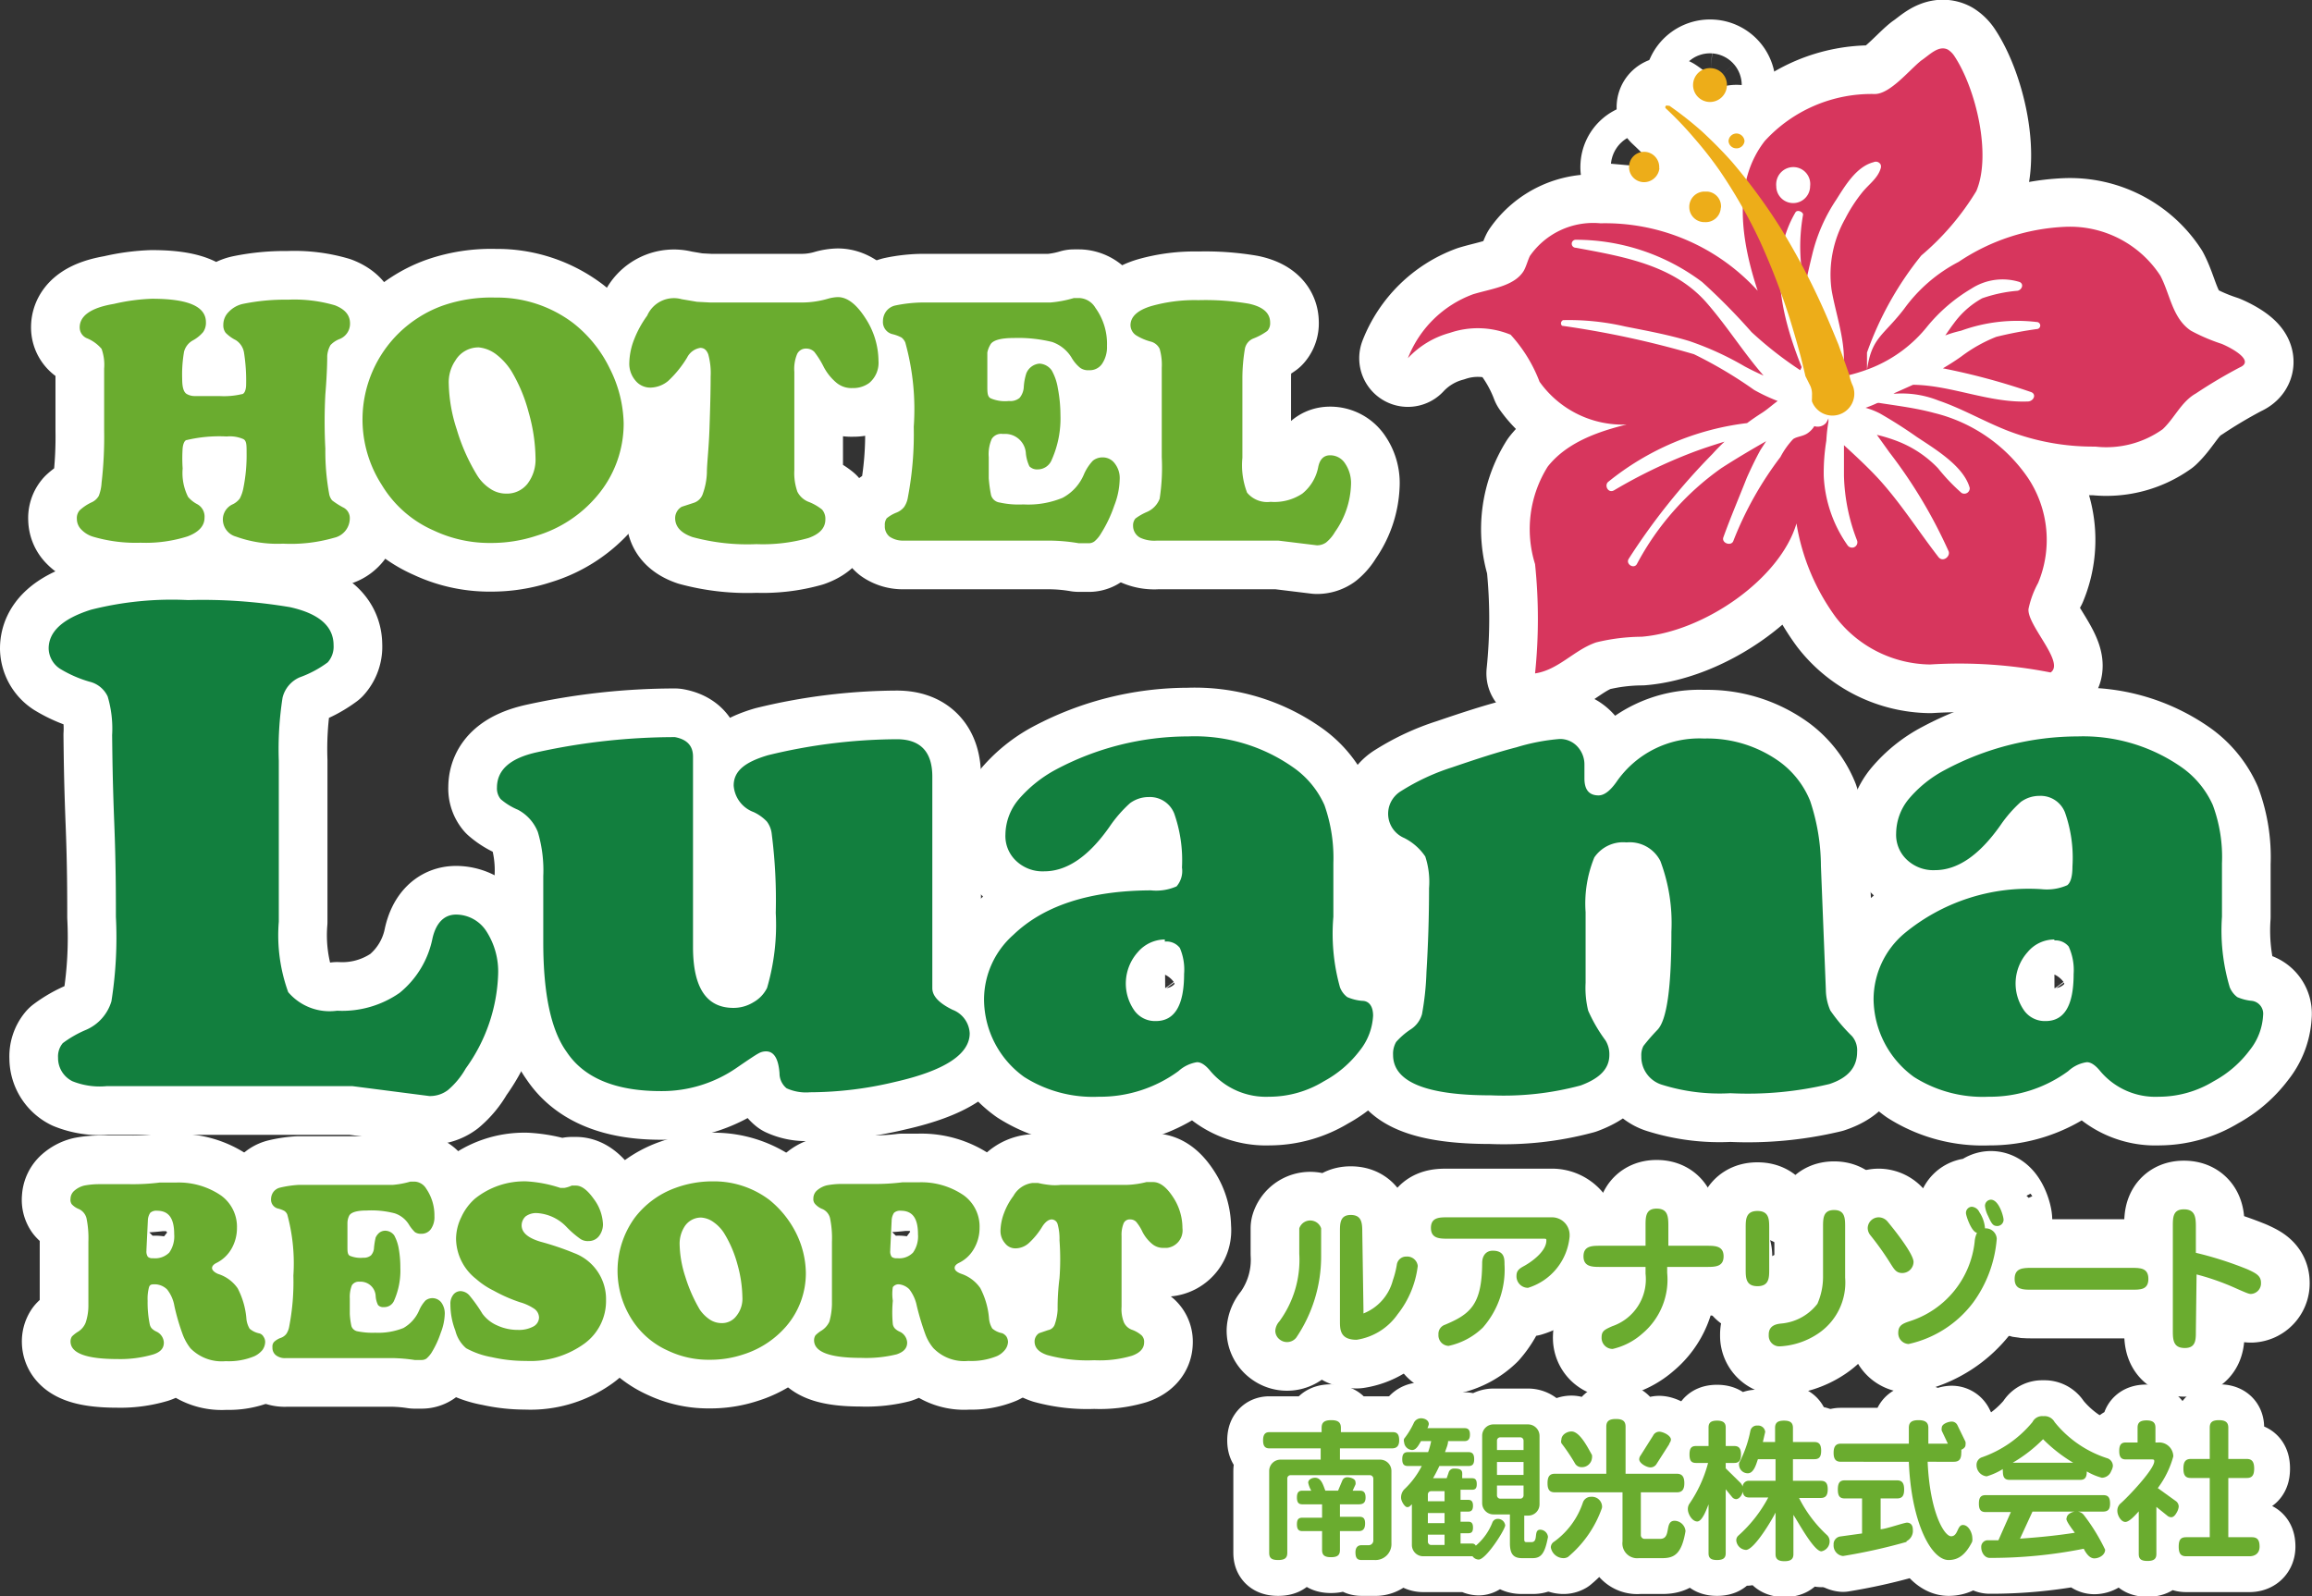 <svg xmlns="http://www.w3.org/2000/svg" viewBox="0 0 98.35 67.9"><rect x="0" y="0" width="98.35" height="67.9" fill="#333333" stroke="none"/><defs><style>.cls-1,.cls-7{fill:none;stroke:#fff;stroke-linecap:round;stroke-linejoin:round;}.cls-1{stroke-width:4.14px;}.cls-2{fill:#127f3e;}.cls-3{fill:#6aac2f;}.cls-4{fill:#d7365d;}.cls-5{fill:#fff;}.cls-6{fill:#edad19;}.cls-7{stroke-width:3.05px;}</style></defs><title>luana_logoMK_1</title><g id="レイヤー_2" data-name="レイヤー 2"><g id="レイヤー_1-2" data-name="レイヤー 1"><g id="レイヤー_2-2" data-name="レイヤー 2-2"><path class="cls-1" d="M11.86,32.36v6.85a7.11,7.11,0,0,0,.4,3,2.31,2.31,0,0,0,2.08.79A4.27,4.27,0,0,0,17,42.24a4,4,0,0,0,1.4-2.33c.15-.64.49-1,1-1a1.54,1.54,0,0,1,1.29.71,3.16,3.16,0,0,1,.5,1.84,7.23,7.23,0,0,1-1.38,4,3.37,3.37,0,0,1-.76.92,1.26,1.26,0,0,1-.79.25L15,46.21H4.53A3.12,3.12,0,0,1,3.08,46a1.1,1.1,0,0,1-.61-1,.88.88,0,0,1,.2-.62,4.7,4.7,0,0,1,1-.57,1.92,1.92,0,0,0,1.07-1.21A17.36,17.36,0,0,0,4.93,39c0-.92,0-2.24-.07-4s-.08-2.9-.09-3.73a4.79,4.79,0,0,0-.19-1.64A1.15,1.15,0,0,0,3.8,29a5.17,5.17,0,0,1-1.25-.55,1.06,1.06,0,0,1-.48-.86q0-1.08,1.8-1.65A14,14,0,0,1,8,25.53a22.42,22.42,0,0,1,4.33.3q1.86.41,1.86,1.62a1,1,0,0,1-.25.73,4.62,4.62,0,0,1-1.2.64,1.27,1.27,0,0,0-.72.86A14.19,14.19,0,0,0,11.86,32.36Z"/><path class="cls-1" d="M29.48,32.19v8.1c0,1.73.57,2.59,1.72,2.59a1.61,1.61,0,0,0,.85-.24,1.42,1.42,0,0,0,.58-.61A9.53,9.53,0,0,0,33,38.84a22.06,22.06,0,0,0-.17-3.35,1.06,1.06,0,0,0-.21-.54,1.85,1.85,0,0,0-.56-.4,1.3,1.3,0,0,1-.85-1.13c0-.62.48-1,1.46-1.29a23.5,23.5,0,0,1,5.48-.68c1,0,1.51.53,1.51,1.59v9c0,.34.29.64.86.92a1.13,1.13,0,0,1,.73,1c0,.89-1.06,1.59-3.18,2.07a15.64,15.64,0,0,1-3.61.44,2,2,0,0,1-1-.17.82.82,0,0,1-.3-.64q-.07-.93-.57-.93a.63.63,0,0,0-.33.09c-.1.05-.4.25-.91.6a5.59,5.59,0,0,1-3.24,1c-1.91,0-3.26-.55-4-1.66-.67-.92-1-2.48-1-4.67V37.28a5.71,5.71,0,0,0-.23-1.88,1.83,1.83,0,0,0-.85-.95A2.72,2.72,0,0,1,21.3,34a.71.71,0,0,1-.16-.49c0-.76.57-1.26,1.72-1.51a27.37,27.37,0,0,1,5.85-.64C29.19,31.45,29.48,31.7,29.48,32.19Z"/><path class="cls-1" d="M50.55,31.33A7.27,7.27,0,0,1,55,32.64a3.88,3.88,0,0,1,1.34,1.61,6.77,6.77,0,0,1,.38,2.48V39A8.47,8.47,0,0,0,57,42a.93.93,0,0,0,.31.42,2,2,0,0,0,.63.16c.32,0,.47.26.47.63a2.59,2.59,0,0,1-.57,1.49A4.75,4.75,0,0,1,56.32,46a4.47,4.47,0,0,1-2.34.66,3.1,3.1,0,0,1-2.48-1.08c-.21-.26-.4-.39-.58-.39a1.54,1.54,0,0,0-.79.38,5.64,5.64,0,0,1-3.39,1.09,5.46,5.46,0,0,1-3.17-.84,4.08,4.08,0,0,1-1.71-3.3,3.68,3.68,0,0,1,1.25-2.75c1.3-1.25,3.26-1.88,5.85-1.89a2.15,2.15,0,0,0,1.09-.17,1,1,0,0,0,.23-.8,6,6,0,0,0-.33-2.3,1.11,1.11,0,0,0-1.08-.7,1.34,1.34,0,0,0-.8.26,5.53,5.53,0,0,0-.87,1c-.88,1.26-1.81,1.9-2.78,1.9a1.63,1.63,0,0,1-1.19-.44,1.45,1.45,0,0,1-.46-1.13,2.37,2.37,0,0,1,.57-1.5,5.55,5.55,0,0,1,1.56-1.25A12,12,0,0,1,50.55,31.33Zm-1,8.64a1.52,1.52,0,0,0-1.15.54A2,2,0,0,0,48.26,43a1.08,1.08,0,0,0,.91.44c.8,0,1.2-.67,1.2-2a2.34,2.34,0,0,0-.18-1.11.71.71,0,0,0-.64-.27Z"/><path class="cls-1" d="M77.46,36.85l.21,5.26a2.25,2.25,0,0,0,.19.88,7.37,7.37,0,0,0,.92,1.09.92.92,0,0,1,.22.67c0,.66-.39,1.11-1.18,1.37a14.93,14.93,0,0,1-4.21.39,8.2,8.2,0,0,1-2.91-.36,1.24,1.24,0,0,1-.88-1.21.85.85,0,0,1,.09-.44q.28-.36.6-.69c.4-.42.59-1.81.59-4.18a7.5,7.5,0,0,0-.47-3,1.46,1.46,0,0,0-1.44-.79,1.48,1.48,0,0,0-1.37.64,5.17,5.17,0,0,0-.37,2.33v3A4.08,4.08,0,0,0,67.56,43a6.69,6.69,0,0,0,.74,1.27,1.12,1.12,0,0,1,.16.61c0,.59-.41,1-1.22,1.3a12.6,12.6,0,0,1-3.82.42c-2.77,0-4.16-.58-4.16-1.72a1,1,0,0,1,.13-.55,3.1,3.1,0,0,1,.61-.53,1.14,1.14,0,0,0,.49-.65,11.94,11.94,0,0,0,.19-1.79c.07-1.14.11-2.33.11-3.57a3.46,3.46,0,0,0-.16-1.35,2.36,2.36,0,0,0-.9-.79,1.12,1.12,0,0,1-.59-1.47,1.15,1.15,0,0,1,.47-.53,9.35,9.35,0,0,1,2.15-1c1-.34,1.87-.63,2.76-.86a8.61,8.61,0,0,1,1.82-.35,1,1,0,0,1,.76.32,1.12,1.12,0,0,1,.3.78v.58q0,.72.6.72c.24,0,.49-.19.76-.57a4.28,4.28,0,0,1,3.73-1.85,5.27,5.27,0,0,1,3.23,1A3.86,3.86,0,0,1,77,34.07,8.81,8.81,0,0,1,77.46,36.85Z"/><path class="cls-1" d="M88.39,31.33a7.31,7.31,0,0,1,4.41,1.31,3.93,3.93,0,0,1,1.33,1.61,6.36,6.36,0,0,1,.39,2.48V39a8.45,8.45,0,0,0,.33,3,1,1,0,0,0,.32.42,2,2,0,0,0,.62.16.55.55,0,0,1,.48.61v0a2.59,2.59,0,0,1-.57,1.49A4.71,4.71,0,0,1,94.17,46a4.5,4.5,0,0,1-2.34.66,3.06,3.06,0,0,1-2.48-1.08c-.21-.26-.4-.39-.58-.39a1.47,1.47,0,0,0-.79.38,5.64,5.64,0,0,1-3.39,1.09,5.46,5.46,0,0,1-3.17-.84,4.14,4.14,0,0,1-1.72-3.3,3.68,3.68,0,0,1,1.3-2.8,8.29,8.29,0,0,1,5.85-1.89,2.15,2.15,0,0,0,1.09-.17c.15-.12.22-.39.22-.8a5.81,5.81,0,0,0-.32-2.3,1.11,1.11,0,0,0-1.08-.7,1.34,1.34,0,0,0-.8.26,5.53,5.53,0,0,0-.87,1c-.89,1.26-1.81,1.9-2.78,1.9a1.63,1.63,0,0,1-1.19-.44,1.45,1.45,0,0,1-.46-1.13A2.33,2.33,0,0,1,81.19,34a5.13,5.13,0,0,1,1.56-1.25A12,12,0,0,1,88.39,31.33Zm-1,8.64a1.48,1.48,0,0,0-1.14.54A2,2,0,0,0,86.11,43a1.08,1.08,0,0,0,.91.44c.8,0,1.19-.67,1.19-2A2.41,2.41,0,0,0,88,40.27a.72.72,0,0,0-.61-.26Z"/><path class="cls-1" d="M6.46,12.71c1.53,0,2.3.32,2.3,1a.69.69,0,0,1-.12.42,1.55,1.55,0,0,1-.45.36.77.77,0,0,0-.36.47,5.61,5.61,0,0,0-.08,1.16c0,.35.06.56.19.64a.67.67,0,0,0,.34.09H9.34a3.29,3.29,0,0,0,.94-.08c.12,0,.19-.19.19-.41A7.66,7.66,0,0,0,10.38,15a.78.78,0,0,0-.35-.53,1.62,1.62,0,0,1-.43-.31.52.52,0,0,1-.1-.34.76.76,0,0,1,.23-.55,1.17,1.17,0,0,1,.6-.34,8.86,8.86,0,0,1,1.92-.18,6.13,6.13,0,0,1,2,.24c.43.17.64.42.64.77a.7.7,0,0,1-.46.67,1.05,1.05,0,0,0-.37.25,1.07,1.07,0,0,0-.14.46c0,.12,0,.67-.08,1.64a21.89,21.89,0,0,0,0,2.31A10.05,10.05,0,0,0,14,21a.59.59,0,0,0,.13.29,3.38,3.38,0,0,0,.47.3.5.5,0,0,1,.28.47.85.85,0,0,1-.67.82,6.62,6.62,0,0,1-2.17.25,5.18,5.18,0,0,1-2-.3.76.76,0,0,1-.56-.73.71.71,0,0,1,.43-.65.83.83,0,0,0,.29-.24,1.57,1.57,0,0,0,.15-.43,7.09,7.09,0,0,0,.14-1.53c0-.31,0-.5-.14-.57a1.44,1.44,0,0,0-.71-.11,6,6,0,0,0-1.69.15c-.09,0-.16.15-.18.34a6.31,6.31,0,0,0,0,.87A2.28,2.28,0,0,0,8,21.14a1.3,1.3,0,0,0,.39.31.6.6,0,0,1,.31.58c0,.34-.24.61-.72.79a5.9,5.9,0,0,1-2,.27,6.42,6.42,0,0,1-2-.25,1.15,1.15,0,0,1-.52-.31.64.64,0,0,1-.19-.45.5.5,0,0,1,.12-.37,2,2,0,0,1,.51-.34.66.66,0,0,0,.3-.27,1.75,1.75,0,0,0,.12-.55,17,17,0,0,0,.11-2.25V15.68a2,2,0,0,0-.11-.84,1.64,1.64,0,0,0-.6-.44.5.5,0,0,1-.33-.47c0-.5.49-.84,1.45-1A8.39,8.39,0,0,1,6.46,12.71Z"/><path class="cls-1" d="M21.07,12.66a5.36,5.36,0,0,1,3.32,1.09,5.48,5.48,0,0,1,1.55,1.93A5.4,5.4,0,0,1,26.53,18a4.75,4.75,0,0,1-1.15,3.12,5.4,5.4,0,0,1-2.55,1.67,6.11,6.11,0,0,1-1.94.31,5.56,5.56,0,0,1-2.44-.53,4.84,4.84,0,0,1-2.21-1.94,5.14,5.14,0,0,1,1.53-7.1A5.08,5.08,0,0,1,18.84,13,6.27,6.27,0,0,1,21.07,12.66Zm-.7,2.12a1.14,1.14,0,0,0-1,.56,1.64,1.64,0,0,0-.28,1,6.63,6.63,0,0,0,.34,1.93,8.2,8.2,0,0,0,.86,1.94,1.82,1.82,0,0,0,.56.58,1.19,1.19,0,0,0,.68.21,1.11,1.11,0,0,0,.91-.42,1.7,1.7,0,0,0,.34-1.11,7.38,7.38,0,0,0-.29-1.92,6.71,6.71,0,0,0-.74-1.77,2.74,2.74,0,0,0-.65-.71A1.47,1.47,0,0,0,20.37,14.78Z"/><path class="cls-1" d="M30.22,12.87h3.89a4,4,0,0,0,1.14-.17,1.76,1.76,0,0,1,.39-.06c.4,0,.79.3,1.17.89a3.36,3.36,0,0,1,.56,1.82,1.12,1.12,0,0,1-.39.94,1.15,1.15,0,0,1-.71.22,1,1,0,0,1-.68-.22,2.22,2.22,0,0,1-.57-.72,3.79,3.79,0,0,0-.38-.6.48.48,0,0,0-.34-.14.41.41,0,0,0-.39.23,1.64,1.64,0,0,0-.12.76V20a2.39,2.39,0,0,0,.13.92.9.9,0,0,0,.5.44,2.14,2.14,0,0,1,.55.32.6.6,0,0,1,.14.42c0,.36-.24.62-.72.79a7.16,7.16,0,0,1-2.21.26,8.92,8.92,0,0,1-2.72-.3c-.49-.17-.74-.44-.74-.81a.56.56,0,0,1,.28-.48l.52-.17A.6.6,0,0,0,29.9,21a2.92,2.92,0,0,0,.17-.88c0-.39.08-1,.11-1.87s.05-1.6.05-2.23a3,3,0,0,0-.1-.94c-.07-.19-.18-.28-.34-.28a.76.76,0,0,0-.56.41,4.61,4.61,0,0,1-.81,1,1.22,1.22,0,0,1-.73.28.81.81,0,0,1-.66-.3,1.1,1.1,0,0,1-.26-.76,2.89,2.89,0,0,1,.21-1,4.44,4.44,0,0,1,.55-1A1.24,1.24,0,0,1,29,12.73l.65.11Z"/><path class="cls-1" d="M39.19,12.87h5.49a4.9,4.9,0,0,0,1-.19h.24a.84.84,0,0,1,.68.42,2.61,2.61,0,0,1,.49,1.62,1.27,1.27,0,0,1-.21.76.63.63,0,0,1-.55.27.58.58,0,0,1-.38-.1,1.58,1.58,0,0,1-.37-.44,1.57,1.57,0,0,0-.82-.66,6.06,6.06,0,0,0-1.64-.17c-.56,0-.91.1-1,.3A1,1,0,0,0,42,15V16.4c0,.3,0,.48.15.55a1.56,1.56,0,0,0,.77.11.61.61,0,0,0,.45-.13.78.78,0,0,0,.18-.46,2.36,2.36,0,0,1,.11-.59.66.66,0,0,1,.56-.41.68.68,0,0,1,.52.29,2.28,2.28,0,0,1,.26.76,6.1,6.1,0,0,1,.11,1.13,4.32,4.32,0,0,1-.37,1.91.64.64,0,0,1-.6.41.45.45,0,0,1-.35-.13,1.67,1.67,0,0,1-.15-.54.88.88,0,0,0-.9-.84h-.1a.47.47,0,0,0-.45.21,1.61,1.61,0,0,0-.13.78v.9a5.93,5.93,0,0,0,.1.72.44.44,0,0,0,.37.31,3.72,3.72,0,0,0,1,.08,3.82,3.82,0,0,0,1.67-.28,2,2,0,0,0,.91-1,2,2,0,0,1,.38-.58.65.65,0,0,1,.43-.14.63.63,0,0,1,.51.27,1,1,0,0,1,.2.67,3.24,3.24,0,0,1-.23,1.11,5.55,5.55,0,0,1-.56,1.18,1.3,1.3,0,0,1-.28.34.4.4,0,0,1-.28.08h-.4A7.69,7.69,0,0,0,44.61,23H38.43a1,1,0,0,1-.59-.17.56.56,0,0,1-.2-.47.48.48,0,0,1,.08-.31,1.52,1.52,0,0,1,.41-.24.78.78,0,0,0,.33-.24,1,1,0,0,0,.16-.41,14.36,14.36,0,0,0,.25-3,10.61,10.61,0,0,0-.36-3.59.54.54,0,0,0-.16-.21,1.66,1.66,0,0,0-.37-.14.53.53,0,0,1-.42-.56.71.71,0,0,1,.14-.42.67.67,0,0,1,.37-.24A6,6,0,0,1,39.19,12.87Z"/><path class="cls-1" d="M52.85,16.1v3.38a3.25,3.25,0,0,0,.2,1.48,1.11,1.11,0,0,0,1,.39A2.14,2.14,0,0,0,55.4,21a1.91,1.91,0,0,0,.68-1.15c.07-.32.24-.48.5-.48a.75.75,0,0,1,.64.35,1.48,1.48,0,0,1,.25.91,3.67,3.67,0,0,1-.68,2,1.65,1.65,0,0,1-.38.45.67.67,0,0,1-.39.12L54.38,23H49.22a1.44,1.44,0,0,1-.71-.12.57.57,0,0,1-.31-.51.45.45,0,0,1,.1-.31,2.39,2.39,0,0,1,.49-.28,1,1,0,0,0,.54-.56,8.72,8.72,0,0,0,.09-1.77v-3.8a2.46,2.46,0,0,0-.09-.81.58.58,0,0,0-.39-.31,2.29,2.29,0,0,1-.62-.27.53.53,0,0,1-.23-.42c0-.36.29-.64.89-.82a6.74,6.74,0,0,1,2-.25,11,11,0,0,1,2.14.15c.61.13.91.4.91.8a.48.48,0,0,1-.12.36,2.59,2.59,0,0,1-.59.32.59.59,0,0,0-.36.42A7.66,7.66,0,0,0,52.85,16.1Z"/><path class="cls-1" d="M6.6,54.64c-.14,0-.22,0-.26.12a1.91,1.91,0,0,0-.06.58,4.61,4.61,0,0,0,.09,1,.38.38,0,0,0,.08.17.66.66,0,0,0,.2.14.54.54,0,0,1,.32.47c0,.24-.14.4-.44.5A5,5,0,0,1,5,57.82c-1.33,0-2-.25-2-.75a.39.39,0,0,1,.06-.21,1.39,1.39,0,0,1,.27-.21.8.8,0,0,0,.31-.37,2.24,2.24,0,0,0,.12-.73V52.83a4.22,4.22,0,0,0-.08-1,.59.59,0,0,0-.32-.39.81.81,0,0,1-.31-.21A.33.33,0,0,1,3,51a.46.46,0,0,1,.16-.34,1,1,0,0,1,.42-.22,3.36,3.36,0,0,1,.63-.06H5.52a9.24,9.24,0,0,0,1.28-.07h.71a3.19,3.19,0,0,1,1.89.55,1.64,1.64,0,0,1,.68,1.38,1.76,1.76,0,0,1-.24.9,1.51,1.51,0,0,1-.65.6c-.11.06-.17.13-.17.21s.09.18.26.25a1.59,1.59,0,0,1,.83.61,3.38,3.38,0,0,1,.37,1.27,1,1,0,0,0,.14.45.91.91,0,0,0,.42.2.29.29,0,0,1,.17.14.39.39,0,0,1,.07.23.61.61,0,0,1-.12.34,1,1,0,0,1-.34.26,2.83,2.83,0,0,1-1.22.21,1.86,1.86,0,0,1-1.5-.55,2.21,2.21,0,0,1-.34-.62,9.24,9.24,0,0,1-.34-1.17,1.56,1.56,0,0,0-.31-.71A.76.76,0,0,0,6.6,54.64Zm-.31-2.72-.06,1.24v.05a.4.4,0,0,0,.06.26.29.29,0,0,0,.22.06.85.85,0,0,0,.69-.24,1.2,1.2,0,0,0,.21-.78c0-.69-.24-1-.73-1a.38.38,0,0,0-.29.09A.63.63,0,0,0,6.29,51.92Z"/><path class="cls-1" d="M12.71,50.41h4a3.82,3.82,0,0,0,.75-.14h.17a.61.61,0,0,1,.5.3,2,2,0,0,1,.35,1.17.88.88,0,0,1-.15.55.48.48,0,0,1-.4.2.45.45,0,0,1-.28-.07,1.64,1.64,0,0,1-.26-.33,1.12,1.12,0,0,0-.6-.47,3.92,3.92,0,0,0-1.18-.12q-.62,0-.75.21a.72.72,0,0,0-.08.32v1c0,.21,0,.35.11.4a1.2,1.2,0,0,0,.56.08.48.48,0,0,0,.33-.1.51.51,0,0,0,.13-.33,3.21,3.21,0,0,1,.07-.43.59.59,0,0,1,.15-.2.41.41,0,0,1,.26-.09.48.48,0,0,1,.38.2,1.8,1.8,0,0,1,.19.55,4.54,4.54,0,0,1,.07.82,3.16,3.16,0,0,1-.26,1.39.45.45,0,0,1-.44.29.29.29,0,0,1-.25-.09,1,1,0,0,1-.1-.39.64.64,0,0,0-.68-.6h0a.35.35,0,0,0-.33.15,1.35,1.35,0,0,0-.09.56v.65a3.07,3.07,0,0,0,.07.53.33.33,0,0,0,.26.22,3.17,3.17,0,0,0,.75.06,2.89,2.89,0,0,0,1.2-.2,1.58,1.58,0,0,0,.67-.75,1.44,1.44,0,0,1,.27-.42.48.48,0,0,1,.67.08h0a.79.79,0,0,1,.15.49,2.38,2.38,0,0,1-.17.8,4,4,0,0,1-.4.86,1.21,1.21,0,0,1-.21.24.36.36,0,0,1-.2.06h-.3a7,7,0,0,0-.91-.08H12.16a.63.63,0,0,1-.42-.12.4.4,0,0,1-.15-.34.3.3,0,0,1,.06-.22.79.79,0,0,1,.29-.18.51.51,0,0,0,.24-.17.79.79,0,0,0,.12-.3,10,10,0,0,0,.18-2.18,7.89,7.89,0,0,0-.26-2.6.35.35,0,0,0-.12-.15,1.17,1.17,0,0,0-.26-.1.39.39,0,0,1-.31-.41.54.54,0,0,1,.1-.3.5.5,0,0,1,.27-.18A4.55,4.55,0,0,1,12.71,50.41Z"/><path class="cls-1" d="M22.39,50.26a5.56,5.56,0,0,1,1.45.28H24a1.19,1.19,0,0,0,.32-.1h.18c.24,0,.49.19.76.57a1.92,1.92,0,0,1,.39,1.08.82.82,0,0,1-.17.5.55.55,0,0,1-.44.21.56.56,0,0,1-.35-.09,4.07,4.07,0,0,1-.59-.51,1.89,1.89,0,0,0-1.26-.59.75.75,0,0,0-.48.14.52.52,0,0,0-.17.38c0,.31.27.54.81.7a11.85,11.85,0,0,1,1.42.48,2.09,2.09,0,0,1,1.36,2,2.24,2.24,0,0,1-.93,1.86,3.92,3.92,0,0,1-2.48.73,6.44,6.44,0,0,1-1.45-.16,3.54,3.54,0,0,1-1.09-.38,1.44,1.44,0,0,1-.46-.75,3.09,3.09,0,0,1-.21-1.12.61.61,0,0,1,.11-.39.39.39,0,0,1,.33-.17.53.53,0,0,1,.39.21,6.37,6.37,0,0,1,.53.75,1.54,1.54,0,0,0,.63.5,2.09,2.09,0,0,0,.89.19,1.3,1.3,0,0,0,.64-.14.45.45,0,0,0,.25-.38.47.47,0,0,0-.19-.37,2.12,2.12,0,0,0-.63-.29A6.56,6.56,0,0,1,21,54.91a3.38,3.38,0,0,1-.75-.5,2.21,2.21,0,0,1-.85-1.7,2.11,2.11,0,0,1,.22-.92A2.34,2.34,0,0,1,20.2,51,3.35,3.35,0,0,1,22.39,50.26Z"/><path class="cls-1" d="M30.33,50.26a3.91,3.91,0,0,1,2.4.79,4.26,4.26,0,0,1,1.13,1.4,3.92,3.92,0,0,1,.42,1.71,3.46,3.46,0,0,1-.83,2.26,4,4,0,0,1-1.85,1.21,4.41,4.41,0,0,1-1.4.22,4,4,0,0,1-1.77-.38,3.53,3.53,0,0,1-1.6-1.41A3.84,3.84,0,0,1,27,51.81a3.79,3.79,0,0,1,1.73-1.27A4.57,4.57,0,0,1,30.33,50.26Zm-.51,1.54a.83.83,0,0,0-.71.4,1.36,1.36,0,0,0-.2.71,4.73,4.73,0,0,0,.24,1.4,6.57,6.57,0,0,0,.62,1.41,1.6,1.6,0,0,0,.41.41.9.9,0,0,0,.5.16.76.76,0,0,0,.65-.31,1.16,1.16,0,0,0,.25-.8,5.44,5.44,0,0,0-.21-1.39,5,5,0,0,0-.54-1.28,1.64,1.64,0,0,0-.47-.51A1,1,0,0,0,29.82,51.8Z"/><path class="cls-1" d="M38.24,54.64a.3.3,0,0,0-.26.12,1.88,1.88,0,0,0,0,.58,5.27,5.27,0,0,0,0,1,.38.38,0,0,0,.08.17.66.66,0,0,0,.2.14.54.54,0,0,1,.33.47c0,.24-.15.4-.45.5a5.46,5.46,0,0,1-1.51.15c-1.33,0-2-.25-2-.75a.39.39,0,0,1,.06-.21,1.39,1.39,0,0,1,.27-.21.88.88,0,0,0,.32-.37,3,3,0,0,0,.11-.73V52.83a4.22,4.22,0,0,0-.08-1,.57.57,0,0,0-.32-.39.81.81,0,0,1-.31-.21.3.3,0,0,1-.08-.24.45.45,0,0,1,.15-.34,1,1,0,0,1,.42-.22,3.36,3.36,0,0,1,.63-.06h1.31a9.24,9.24,0,0,0,1.28-.07h.71a3.19,3.19,0,0,1,1.89.55,1.64,1.64,0,0,1,.68,1.38,1.76,1.76,0,0,1-.24.9,1.48,1.48,0,0,1-.64.6q-.18.09-.18.21c0,.1.09.18.27.25a1.61,1.61,0,0,1,.82.61,3.38,3.38,0,0,1,.37,1.27,1,1,0,0,0,.14.45.91.91,0,0,0,.42.2.42.42,0,0,1,.18.14.48.48,0,0,1,.07.23.59.59,0,0,1-.13.34.93.93,0,0,1-.33.26,2.88,2.88,0,0,1-1.23.21,1.82,1.82,0,0,1-1.49-.55,2,2,0,0,1-.35-.62A11.22,11.22,0,0,1,39,55.56a1.7,1.7,0,0,0-.32-.71A.73.73,0,0,0,38.24,54.64Zm-.31-2.72-.06,1.24v.05a.4.4,0,0,0,.06.26.32.32,0,0,0,.23.06.82.82,0,0,0,.68-.24,1.2,1.2,0,0,0,.21-.78c0-.69-.24-1-.73-1a.38.38,0,0,0-.29.09A.63.63,0,0,0,37.93,51.92Z"/><path class="cls-1" d="M45.12,50.41h2.82a3.87,3.87,0,0,0,.83-.12h.28c.29,0,.57.21.85.64a2.38,2.38,0,0,1,.4,1.32.75.75,0,0,1-.65.84h-.14a.72.72,0,0,1-.49-.16,1.63,1.63,0,0,1-.42-.52,1.94,1.94,0,0,0-.27-.43.35.35,0,0,0-.25-.1.28.28,0,0,0-.28.16,1.3,1.3,0,0,0-.09.55v3a1.52,1.52,0,0,0,.1.67.6.6,0,0,0,.36.32,1.29,1.29,0,0,1,.39.23.38.38,0,0,1,.11.3c0,.26-.18.45-.52.57a4.81,4.81,0,0,1-1.6.19,6.44,6.44,0,0,1-2-.22c-.36-.12-.54-.31-.54-.58a.42.42,0,0,1,.19-.35l.38-.13a.37.37,0,0,0,.28-.22,2.28,2.28,0,0,0,.13-.64,10,10,0,0,1,.08-1.35,10.74,10.74,0,0,0,0-1.61,2.33,2.33,0,0,0-.08-.69.27.27,0,0,0-.25-.2c-.13,0-.27.1-.4.3a3.15,3.15,0,0,1-.59.72.86.86,0,0,1-.53.21.55.55,0,0,1-.47-.22.79.79,0,0,1-.19-.55,2.26,2.26,0,0,1,.15-.73,2.88,2.88,0,0,1,.4-.73,1.08,1.08,0,0,1,.8-.55h.25a3.85,3.85,0,0,0,.47.08A2,2,0,0,0,45.12,50.41Z"/><path class="cls-1" d="M55.14,56.91a.5.5,0,0,1-.7.08.47.47,0,0,1-.19-.38.66.66,0,0,1,.17-.39,4.43,4.43,0,0,0,.85-2.88V52.26a.49.49,0,0,1,.62-.31.48.48,0,0,1,.31.31v1.2A6.16,6.16,0,0,1,55.14,56.91ZM58,55.71c0,.15,0,.17,0,.17a2.08,2.08,0,0,0,1.25-1.41,3.87,3.87,0,0,0,.17-.67.4.4,0,0,1,.41-.34.45.45,0,0,1,.48.4v0a4.11,4.11,0,0,1-.86,2.06A2.6,2.6,0,0,1,57.71,57C57,57,57,56.56,57,56.2V52.41c0-.36,0-.72.46-.72s.49.33.49.72Z"/><path class="cls-1" d="M66,51.79a.75.75,0,0,1,.77.73v.08A2.52,2.52,0,0,1,65,54.79a.49.49,0,0,1-.49-.51h0c0-.24.14-.32.36-.44.4-.23.91-.65.91-1.06,0-.08,0-.08-.18-.08h-4c-.35,0-.73,0-.73-.46s.38-.45.73-.45Zm-2,2a3.74,3.74,0,0,1-.92,2.69,3,3,0,0,1-1.46.78.45.45,0,0,1-.43-.48v0a.41.41,0,0,1,.28-.42c1.1-.46,1.57-.88,1.58-2.63,0-.3.16-.52.45-.52.5,0,.5.34.5.58Z"/><path class="cls-1" d="M70,52.15c0-.37,0-.73.47-.73s.5.32.5.73V53H72.6c.35,0,.72,0,.72.45s-.37.45-.72.45H70.92v.25a3,3,0,0,1-1.06,2.59,2.87,2.87,0,0,1-1.26.65.47.47,0,0,1-.47-.49v0c0-.27.12-.33.46-.48A2.11,2.11,0,0,0,70,54.19V53.9H68.08c-.34,0-.72,0-.72-.45s.37-.45.72-.45H70Z"/><path class="cls-1" d="M75.26,54c0,.36,0,.72-.5.72s-.5-.37-.5-.72V52.24c0-.35,0-.72.5-.72s.5.37.5.72Zm3.23.36a2.61,2.61,0,0,1-1.17,2.39,3.21,3.21,0,0,1-1.61.53.45.45,0,0,1-.47-.45v-.05c0-.4.34-.45.52-.47a2.18,2.18,0,0,0,1.55-.84,2.85,2.85,0,0,0,.24-1.12V52.21c0-.37,0-.73.47-.73s.47.36.47.73Z"/><path class="cls-1" d="M80.92,54.16c-.24,0-.33-.14-.46-.34a12.42,12.42,0,0,0-.89-1.26.5.5,0,0,1-.12-.31.47.47,0,0,1,.47-.46.5.5,0,0,1,.39.2c.1.12,1.09,1.32,1.09,1.7A.48.48,0,0,1,80.92,54.16Zm2.71-2.55a.26.26,0,0,1,.25-.27h0a.39.39,0,0,1,.32.23,1.43,1.43,0,0,1,.24.69.47.47,0,0,1,.5.44h0a5.3,5.3,0,0,1-1,2.71,4.7,4.7,0,0,1-2.75,1.77.46.46,0,0,1-.44-.48v0c0-.33.22-.4.52-.5A4,4,0,0,0,84,52.83a1,1,0,0,1,.1-.38C83.86,52.41,83.63,51.72,83.63,51.61Zm.94.12a1.21,1.21,0,0,1-.13-.42.26.26,0,0,1,.25-.27h0c.34,0,.54.71.54.86a.27.27,0,0,1-.26.26C84.79,52.16,84.73,52.09,84.57,51.73Z"/><path class="cls-1" d="M90.67,53.94c.37,0,.72,0,.72.47s-.35.46-.72.46H86.42c-.37,0-.72,0-.72-.46s.35-.47.72-.47Z"/><path class="cls-1" d="M93.41,56.64c0,.36,0,.71-.47.71s-.51-.31-.51-.71V52.18c0-.38,0-.73.47-.73s.51.32.51.73V53.3A15.13,15.13,0,0,1,95.6,54c.35.16.58.27.58.57a.45.45,0,0,1-.42.48h0c-.08,0-.11,0-.67-.25a10.4,10.4,0,0,0-1.65-.58Z"/><path class="cls-1" d="M79.42,15a14,14,0,0,1,2.31-4.13,11.19,11.19,0,0,0,2.34-2.74c.65-1.52,0-4.33-.93-5.74a.93.93,0,0,0-.28-.28c-.4-.2-.78.23-1.14.47C81.2,3,80.4,4,79.75,4a6.15,6.15,0,0,0-4.68,2c-1.39,1.79-1,4.25-.3,6.37a8.77,8.77,0,0,0-6.69-2.87,3.28,3.28,0,0,0-3,1.39c-.1.21-.15.43-.26.63-.4.66-1.38.76-2.16,1a4.73,4.73,0,0,0-2.77,2.72,3.8,3.8,0,0,1,1.79-1.08,3.67,3.67,0,0,1,2.58.08,6.25,6.25,0,0,1,1.23,2,4.34,4.34,0,0,0,5.11,1.53c-1.77.33-3.71.75-4.76,2.08A5,5,0,0,0,65.3,24a22.58,22.58,0,0,1,0,4.65c1-.15,1.66-1,2.6-1.32a8.36,8.36,0,0,1,1.93-.24c2.68-.22,5.9-2.47,6.59-4.82a9.28,9.28,0,0,0,1.68,4,5.14,5.14,0,0,0,4,2,20.06,20.06,0,0,1,5.13.34c.63-.42-1-2-.94-2.7a4,4,0,0,1,.41-1.11,4.76,4.76,0,0,0-.42-4.45,6.78,6.78,0,0,0-4-2.78c-1-.27-2-.35-2.94-.53a4.21,4.21,0,0,1,3.12,0c1,.34,1.92.88,2.91,1.27a10.07,10.07,0,0,0,3.76.69A4.13,4.13,0,0,0,92,18.26c.51-.48.79-1.17,1.41-1.52a20.89,20.89,0,0,1,1.87-1.11c.65-.28-.34-.82-.77-1a7.94,7.94,0,0,1-1.31-.56c-.79-.53-.88-1.54-1.3-2.34a4.59,4.59,0,0,0-4.06-2.08,8.81,8.81,0,0,0-4.52,1.49,6.62,6.62,0,0,0-2.32,2c-.89,1.16-1.38,1.2-1.58,2.6Z"/><path class="cls-1" d="M66.49,13.62a10.62,10.62,0,0,1,2.64.27c.91.18,1.84.35,2.73.62a12.89,12.89,0,0,1,2.36,1.08c.26.14.53.27.8.39-.87-1-1.54-2.09-2.44-3.12-1.4-1.58-3.49-1.94-5.55-2.32a.17.17,0,0,1,0-.34A8.94,8.94,0,0,1,72.41,12a26.38,26.38,0,0,1,2.1,2.13,16,16,0,0,0,2.07,1.62l.06-.13c-.84-2.11-1.46-4.55-.26-6.59.09-.13.34,0,.32.11a7.71,7.71,0,0,0,.08,3.1c.09-.5.21-1,.33-1.49a7.21,7.21,0,0,1,1-2.25c.37-.58.85-1.41,1.59-1.6A.23.23,0,0,1,80,7a.25.25,0,0,1,0,.17c-.12.41-.5.67-.77,1a6.55,6.55,0,0,0-.74,1.14,4.83,4.83,0,0,0-.58,3c.19,1.16.75,2.56.43,3.72a7.24,7.24,0,0,0,1.35-.41A5.82,5.82,0,0,0,82,13.87a7.1,7.1,0,0,1,1.86-1.59A2.44,2.44,0,0,1,85.92,12c.19.1.08.33-.09.37a6.07,6.07,0,0,0-1.51.32,3.69,3.69,0,0,0-1.2,1.06c-.13.17-.25.35-.37.52a5.16,5.16,0,0,1,.67-.2,7,7,0,0,1,3.22-.37.15.15,0,0,1,0,.3,16.83,16.83,0,0,0-1.72.33,6.32,6.32,0,0,0-1.48.83c-.25.18-.52.35-.79.51a28.37,28.37,0,0,1,3.72,1c.28.08.15.39-.09.41-1.67.07-3.26-.69-4.9-.71l-.76.34a5.34,5.34,0,0,1-1.26.64,3.22,3.22,0,0,1,.61.24c.54.31,1.06.64,1.57,1,.8.53,2,1.25,2.25,2.17a.23.23,0,0,1-.35.21,8.28,8.28,0,0,1-1-1.05,4.76,4.76,0,0,0-1.7-1.14,6.72,6.72,0,0,0-.9-.28l.53.74a20.87,20.87,0,0,1,2.52,4.21c.09.22-.24.49-.43.25-.86-1.11-1.58-2.26-2.53-3.31-.47-.51-1-1-1.49-1.45h0c0,.43,0,.87,0,1.3A8.12,8.12,0,0,0,79,23a.23.23,0,0,1-.15.29.24.24,0,0,1-.27-.11,5.57,5.57,0,0,1-1-2.92,8.53,8.53,0,0,1,.11-1.51,7.17,7.17,0,0,1,.09-.81v-.14a1.14,1.14,0,0,1-.1.19.47.47,0,0,1-.5.14h0a1,1,0,0,1-.3.31c-.2.13-.44.13-.6.24a3.38,3.38,0,0,0-.54.76,14.75,14.75,0,0,0-2,3.56c-.08.26-.52.11-.43-.14.31-.86.67-1.7,1-2.54.18-.4.37-.8.58-1.18l.24-.37c-.65.37-1.29.75-1.91,1.15A11.73,11.73,0,0,0,69.63,24c-.13.22-.48,0-.35-.22a27.47,27.47,0,0,1,3.57-4.47c.16-.18.33-.35.51-.52-.46.14-.92.29-1.37.46a21.73,21.73,0,0,0-3.33,1.61c-.24.14-.42-.19-.26-.35A11.57,11.57,0,0,1,74.32,18c.2-.15.42-.3.64-.44s.44-.34.66-.5a7.58,7.58,0,0,1-1-.47,18.36,18.36,0,0,0-2.56-1.52,39.75,39.75,0,0,0-5.61-1.21.14.14,0,0,1,0-.21A.1.1,0,0,1,66.49,13.62Z"/><path class="cls-1" d="M71,4.49A15,15,0,0,1,72.41,5.6c.44.41.86.83,1.26,1.28A24.1,24.1,0,0,1,75.8,9.79,29.67,29.67,0,0,1,77.5,13c.25.55.48,1.11.71,1.67.1.29.21.57.31.86l.15.43a1.89,1.89,0,0,0,.15.46h0a.93.93,0,0,1-1.74.66.74.74,0,0,1,0-.14v-.12a.85.85,0,0,0-.07-.4L76.8,16c-.06-.27-.13-.55-.2-.83-.15-.56-.31-1.11-.48-1.66a29.65,29.65,0,0,0-1.25-3.24,21.69,21.69,0,0,0-1.71-3A15.89,15.89,0,0,0,72.09,5.9a14.92,14.92,0,0,0-1.23-1.29h0a.07.07,0,0,1,0-.1h0a.08.08,0,0,1,.11,0Z"/><path class="cls-1" d="M70.59,7.15a.66.66,0,0,1-.69.6.64.64,0,0,1-.6-.69h0a.64.64,0,0,1,.68-.6h0a.65.65,0,0,1,.6.7Z"/><path class="cls-1" d="M73.46,3.66a.72.72,0,1,1-.67-.76A.71.71,0,0,1,73.46,3.66Z"/><path class="cls-1" d="M73.2,8.85a.64.64,0,0,1-.68.6h0a.64.64,0,0,1-.66-.64.65.65,0,0,1,.63-.66h.13a.63.63,0,0,1,.59.67Z"/><path class="cls-1" d="M74.21,6a.34.34,0,0,1-.37.31h0A.33.33,0,0,1,73.53,6h0a.34.34,0,0,1,.36-.32h0A.35.35,0,0,1,74.21,6Z"/><path class="cls-1" d="M77,7.92a.72.72,0,1,1-1.44,0,.66.66,0,0,1,0-.14.73.73,0,0,1,.77-.67A.72.72,0,0,1,77,7.92Z"/><path class="cls-2" d="M11.86,32.36v6.85a7.11,7.11,0,0,0,.4,3,2.31,2.31,0,0,0,2.08.79A4.27,4.27,0,0,0,17,42.24a4,4,0,0,0,1.4-2.33c.15-.64.49-1,1-1a1.54,1.54,0,0,1,1.29.71,3.16,3.16,0,0,1,.5,1.84,7.23,7.23,0,0,1-1.38,4,3.37,3.37,0,0,1-.76.92,1.26,1.26,0,0,1-.79.25L15,46.21H4.53A3.12,3.12,0,0,1,3.08,46a1.1,1.1,0,0,1-.61-1,.88.88,0,0,1,.2-.62,4.7,4.7,0,0,1,1-.57,1.92,1.92,0,0,0,1.07-1.21A17.36,17.36,0,0,0,4.93,39c0-.92,0-2.24-.07-4s-.08-2.9-.09-3.73a4.79,4.79,0,0,0-.19-1.64A1.15,1.15,0,0,0,3.8,29a5.17,5.17,0,0,1-1.25-.55,1.06,1.06,0,0,1-.48-.86q0-1.08,1.8-1.65A14,14,0,0,1,8,25.53a22.42,22.42,0,0,1,4.33.3q1.86.41,1.86,1.62a1,1,0,0,1-.25.73,4.62,4.62,0,0,1-1.2.64,1.27,1.27,0,0,0-.72.86A14.19,14.19,0,0,0,11.86,32.36Z"/><path class="cls-2" d="M29.48,32.19v8.1c0,1.73.57,2.59,1.72,2.59a1.61,1.61,0,0,0,.85-.24,1.42,1.42,0,0,0,.58-.61A9.53,9.53,0,0,0,33,38.84a22.06,22.06,0,0,0-.17-3.35,1.06,1.06,0,0,0-.21-.54,1.85,1.85,0,0,0-.56-.4,1.3,1.3,0,0,1-.85-1.13c0-.62.48-1,1.46-1.29a23.5,23.5,0,0,1,5.48-.68c1,0,1.51.53,1.51,1.59v9c0,.34.29.64.86.92a1.13,1.13,0,0,1,.73,1c0,.89-1.06,1.59-3.18,2.07a15.64,15.64,0,0,1-3.61.44,2,2,0,0,1-1-.17.82.82,0,0,1-.3-.64q-.07-.93-.57-.93a.63.63,0,0,0-.33.09c-.1.05-.4.25-.91.6a5.59,5.59,0,0,1-3.24,1c-1.91,0-3.26-.55-4-1.66-.67-.92-1-2.48-1-4.67V37.28a5.71,5.71,0,0,0-.23-1.88,1.83,1.83,0,0,0-.85-.95A2.72,2.72,0,0,1,21.3,34a.71.71,0,0,1-.16-.49c0-.76.57-1.26,1.72-1.51a27.37,27.37,0,0,1,5.85-.64C29.19,31.45,29.48,31.7,29.48,32.19Z"/><path class="cls-2" d="M50.55,31.33A7.27,7.27,0,0,1,55,32.64a3.88,3.88,0,0,1,1.34,1.61,6.77,6.77,0,0,1,.38,2.48V39A8.47,8.47,0,0,0,57,42a.93.93,0,0,0,.31.42,2,2,0,0,0,.63.16c.32,0,.47.26.47.63a2.59,2.59,0,0,1-.57,1.49A4.75,4.75,0,0,1,56.32,46a4.47,4.47,0,0,1-2.34.66,3.1,3.1,0,0,1-2.48-1.08c-.21-.26-.4-.39-.58-.39a1.54,1.54,0,0,0-.79.38,5.64,5.64,0,0,1-3.39,1.09,5.46,5.46,0,0,1-3.17-.84,4.08,4.08,0,0,1-1.71-3.3,3.68,3.68,0,0,1,1.25-2.75c1.3-1.25,3.26-1.88,5.85-1.89a2.15,2.15,0,0,0,1.09-.17,1,1,0,0,0,.23-.8,6,6,0,0,0-.33-2.3,1.11,1.11,0,0,0-1.08-.7,1.34,1.34,0,0,0-.8.26,5.53,5.53,0,0,0-.87,1c-.88,1.26-1.81,1.9-2.78,1.9a1.63,1.63,0,0,1-1.19-.44,1.45,1.45,0,0,1-.46-1.13,2.37,2.37,0,0,1,.57-1.5,5.55,5.55,0,0,1,1.56-1.25A12,12,0,0,1,50.55,31.33Zm-1,8.64a1.52,1.52,0,0,0-1.15.54A2,2,0,0,0,48.26,43a1.08,1.08,0,0,0,.91.44c.8,0,1.2-.67,1.2-2a2.34,2.34,0,0,0-.18-1.11.71.71,0,0,0-.64-.27Z"/><path class="cls-2" d="M77.46,36.85l.21,5.26a2.25,2.25,0,0,0,.19.88,7.37,7.37,0,0,0,.92,1.09.92.92,0,0,1,.22.67c0,.66-.39,1.11-1.18,1.37a14.93,14.93,0,0,1-4.21.39,8.2,8.2,0,0,1-2.91-.36,1.24,1.24,0,0,1-.88-1.21.85.85,0,0,1,.09-.44q.28-.36.6-.69c.4-.42.59-1.81.59-4.18a7.5,7.5,0,0,0-.47-3,1.46,1.46,0,0,0-1.44-.79,1.48,1.48,0,0,0-1.37.64,5.17,5.17,0,0,0-.37,2.33v3A4.08,4.08,0,0,0,67.56,43a6.69,6.69,0,0,0,.74,1.27,1.12,1.12,0,0,1,.16.61c0,.59-.41,1-1.22,1.3a12.6,12.6,0,0,1-3.82.42c-2.77,0-4.16-.58-4.16-1.72a1,1,0,0,1,.13-.55,3.1,3.1,0,0,1,.61-.53,1.14,1.14,0,0,0,.49-.65,11.94,11.94,0,0,0,.19-1.79c.07-1.14.11-2.33.11-3.57a3.46,3.46,0,0,0-.16-1.35,2.36,2.36,0,0,0-.9-.79,1.12,1.12,0,0,1-.59-1.47,1.15,1.15,0,0,1,.47-.53,9.35,9.35,0,0,1,2.15-1c1-.34,1.87-.63,2.76-.86a8.61,8.61,0,0,1,1.82-.35,1,1,0,0,1,.76.32,1.12,1.12,0,0,1,.3.78v.58q0,.72.6.72c.24,0,.49-.19.76-.57a4.28,4.28,0,0,1,3.73-1.85,5.27,5.27,0,0,1,3.23,1A3.86,3.86,0,0,1,77,34.07,8.81,8.81,0,0,1,77.46,36.85Z"/><path class="cls-2" d="M88.39,31.33a7.31,7.31,0,0,1,4.41,1.31,3.93,3.93,0,0,1,1.33,1.61,6.36,6.36,0,0,1,.39,2.48V39a8.45,8.45,0,0,0,.33,3,1,1,0,0,0,.32.42,2,2,0,0,0,.62.16.55.55,0,0,1,.48.61v0a2.59,2.59,0,0,1-.57,1.49A4.71,4.71,0,0,1,94.17,46a4.5,4.5,0,0,1-2.34.66,3.06,3.06,0,0,1-2.48-1.08c-.21-.26-.4-.39-.58-.39a1.47,1.47,0,0,0-.79.38,5.64,5.64,0,0,1-3.39,1.09,5.46,5.46,0,0,1-3.17-.84,4.14,4.14,0,0,1-1.72-3.3,3.68,3.68,0,0,1,1.3-2.8,8.29,8.29,0,0,1,5.85-1.89,2.15,2.15,0,0,0,1.09-.17c.15-.12.22-.39.22-.8a5.81,5.81,0,0,0-.32-2.3,1.11,1.11,0,0,0-1.08-.7,1.34,1.34,0,0,0-.8.26,5.53,5.53,0,0,0-.87,1c-.89,1.26-1.81,1.9-2.78,1.9a1.63,1.63,0,0,1-1.19-.44,1.45,1.45,0,0,1-.46-1.13A2.33,2.33,0,0,1,81.19,34a5.13,5.13,0,0,1,1.56-1.25A12,12,0,0,1,88.39,31.33Zm-1,8.64a1.48,1.48,0,0,0-1.14.54A2,2,0,0,0,86.11,43a1.08,1.08,0,0,0,.91.44c.8,0,1.19-.67,1.19-2A2.41,2.41,0,0,0,88,40.27a.72.72,0,0,0-.61-.26Z"/><path class="cls-3" d="M6.46,12.71c1.53,0,2.3.32,2.3,1a.69.69,0,0,1-.12.42,1.55,1.55,0,0,1-.45.36.77.77,0,0,0-.36.47,5.61,5.61,0,0,0-.08,1.16c0,.35.06.56.19.64a.67.67,0,0,0,.34.09H9.34a3.29,3.29,0,0,0,.94-.08c.12,0,.19-.19.19-.41A7.66,7.66,0,0,0,10.38,15a.78.78,0,0,0-.35-.53,1.62,1.62,0,0,1-.43-.31.52.52,0,0,1-.1-.34.76.76,0,0,1,.23-.55,1.17,1.17,0,0,1,.6-.34,8.86,8.86,0,0,1,1.92-.18,6.13,6.13,0,0,1,2,.24c.43.17.64.42.64.77a.7.7,0,0,1-.46.67,1.05,1.05,0,0,0-.37.25,1.07,1.07,0,0,0-.14.46c0,.12,0,.67-.08,1.64a21.89,21.89,0,0,0,0,2.31A10.05,10.05,0,0,0,14,21a.59.59,0,0,0,.13.29,3.38,3.38,0,0,0,.47.3.5.5,0,0,1,.28.47.85.85,0,0,1-.67.82,6.62,6.62,0,0,1-2.17.25,5.18,5.18,0,0,1-2-.3.76.76,0,0,1-.56-.73.71.71,0,0,1,.43-.65.83.83,0,0,0,.29-.24,1.57,1.57,0,0,0,.15-.43,7.09,7.09,0,0,0,.14-1.53c0-.31,0-.5-.14-.57a1.44,1.44,0,0,0-.71-.11,6,6,0,0,0-1.69.15c-.09,0-.16.15-.18.34a6.31,6.31,0,0,0,0,.87A2.28,2.28,0,0,0,8,21.14a1.3,1.3,0,0,0,.39.31.6.6,0,0,1,.31.58c0,.34-.24.61-.72.79a5.9,5.9,0,0,1-2,.27,6.42,6.42,0,0,1-2-.25,1.15,1.15,0,0,1-.52-.31.64.64,0,0,1-.19-.45.5.5,0,0,1,.12-.37,2,2,0,0,1,.51-.34.66.66,0,0,0,.3-.27,1.75,1.75,0,0,0,.12-.55,17,17,0,0,0,.11-2.25V15.68a2,2,0,0,0-.11-.84,1.64,1.64,0,0,0-.6-.44.5.5,0,0,1-.33-.47c0-.5.49-.84,1.45-1A8.39,8.39,0,0,1,6.46,12.71Z"/><path class="cls-3" d="M21.07,12.66a5.36,5.36,0,0,1,3.32,1.09,5.48,5.48,0,0,1,1.55,1.93A5.4,5.4,0,0,1,26.53,18a4.75,4.75,0,0,1-1.15,3.12,5.4,5.4,0,0,1-2.55,1.67,6.11,6.11,0,0,1-1.94.31,5.56,5.56,0,0,1-2.44-.53,4.84,4.84,0,0,1-2.21-1.94,5.14,5.14,0,0,1,1.53-7.1A5.08,5.08,0,0,1,18.84,13,6.27,6.27,0,0,1,21.07,12.66Zm-.7,2.12a1.14,1.14,0,0,0-1,.56,1.64,1.64,0,0,0-.28,1,6.63,6.63,0,0,0,.34,1.93,8.2,8.2,0,0,0,.86,1.94,1.82,1.82,0,0,0,.56.58,1.19,1.19,0,0,0,.68.21,1.11,1.11,0,0,0,.91-.42,1.7,1.7,0,0,0,.34-1.11,7.38,7.38,0,0,0-.29-1.92,6.71,6.71,0,0,0-.74-1.77,2.74,2.74,0,0,0-.65-.71A1.47,1.47,0,0,0,20.37,14.78Z"/><path class="cls-3" d="M30.22,12.87h3.89a4,4,0,0,0,1.14-.17,1.76,1.76,0,0,1,.39-.06c.4,0,.79.3,1.17.89a3.36,3.36,0,0,1,.56,1.82,1.12,1.12,0,0,1-.39.94,1.15,1.15,0,0,1-.71.22,1,1,0,0,1-.68-.22,2.22,2.22,0,0,1-.57-.72,3.79,3.79,0,0,0-.38-.6.48.48,0,0,0-.34-.14.41.41,0,0,0-.39.23,1.64,1.64,0,0,0-.12.76V20a2.39,2.39,0,0,0,.13.92.9.9,0,0,0,.5.44,2.14,2.14,0,0,1,.55.32.6.6,0,0,1,.14.42c0,.36-.24.62-.72.79a7.16,7.16,0,0,1-2.21.26,8.92,8.92,0,0,1-2.72-.3c-.49-.17-.74-.44-.74-.81a.56.56,0,0,1,.28-.48l.52-.17A.6.6,0,0,0,29.9,21a2.92,2.92,0,0,0,.17-.88c0-.39.08-1,.11-1.87s.05-1.6.05-2.23a3,3,0,0,0-.1-.94c-.07-.19-.18-.28-.34-.28a.76.76,0,0,0-.56.41,4.61,4.61,0,0,1-.81,1,1.22,1.22,0,0,1-.73.28.81.81,0,0,1-.66-.3,1.1,1.1,0,0,1-.26-.76,2.89,2.89,0,0,1,.21-1,4.44,4.44,0,0,1,.55-1A1.24,1.24,0,0,1,29,12.73l.65.11Z"/><path class="cls-3" d="M39.19,12.87h5.49a4.9,4.9,0,0,0,1-.19h.24a.84.84,0,0,1,.68.42,2.61,2.61,0,0,1,.49,1.62,1.27,1.27,0,0,1-.21.76.63.63,0,0,1-.55.27.58.58,0,0,1-.38-.1,1.58,1.58,0,0,1-.37-.44,1.57,1.57,0,0,0-.82-.66,6.06,6.06,0,0,0-1.64-.17c-.56,0-.91.1-1,.3A1,1,0,0,0,42,15V16.4c0,.3,0,.48.15.55a1.56,1.56,0,0,0,.77.11.61.61,0,0,0,.45-.13.78.78,0,0,0,.18-.46,2.36,2.36,0,0,1,.11-.59.66.66,0,0,1,.56-.41.68.68,0,0,1,.52.29,2.28,2.28,0,0,1,.26.76,6.1,6.1,0,0,1,.11,1.13,4.32,4.32,0,0,1-.37,1.91.64.64,0,0,1-.6.41.45.45,0,0,1-.35-.13,1.67,1.67,0,0,1-.15-.54.88.88,0,0,0-.9-.84h-.1a.47.47,0,0,0-.45.21,1.61,1.61,0,0,0-.13.78v.9a5.93,5.93,0,0,0,.1.72.44.44,0,0,0,.37.31,3.72,3.72,0,0,0,1,.08,3.82,3.82,0,0,0,1.67-.28,2,2,0,0,0,.91-1,2,2,0,0,1,.38-.58.65.65,0,0,1,.43-.14.63.63,0,0,1,.51.27,1,1,0,0,1,.2.67,3.24,3.24,0,0,1-.23,1.11,5.55,5.55,0,0,1-.56,1.18,1.3,1.3,0,0,1-.28.34.4.4,0,0,1-.28.08h-.4A7.69,7.69,0,0,0,44.61,23H38.43a1,1,0,0,1-.59-.17.56.56,0,0,1-.2-.47.48.48,0,0,1,.08-.31,1.52,1.52,0,0,1,.41-.24.78.78,0,0,0,.33-.24,1,1,0,0,0,.16-.41,14.36,14.36,0,0,0,.25-3,10.61,10.61,0,0,0-.36-3.59.54.54,0,0,0-.16-.21,1.66,1.66,0,0,0-.37-.14.53.53,0,0,1-.42-.56.71.71,0,0,1,.14-.42.67.67,0,0,1,.37-.24A6,6,0,0,1,39.19,12.87Z"/><path class="cls-3" d="M52.85,16.1v3.38a3.25,3.25,0,0,0,.2,1.48,1.11,1.11,0,0,0,1,.39A2.14,2.14,0,0,0,55.4,21a1.91,1.91,0,0,0,.68-1.15c.07-.32.24-.48.5-.48a.75.75,0,0,1,.64.35,1.48,1.48,0,0,1,.25.91,3.67,3.67,0,0,1-.68,2,1.65,1.65,0,0,1-.38.45.67.67,0,0,1-.39.12L54.38,23H49.22a1.44,1.44,0,0,1-.71-.12.57.57,0,0,1-.31-.51.45.45,0,0,1,.1-.31,2.39,2.39,0,0,1,.49-.28,1,1,0,0,0,.54-.56,8.72,8.72,0,0,0,.09-1.77v-3.8a2.46,2.46,0,0,0-.09-.81.58.58,0,0,0-.39-.31,2.29,2.29,0,0,1-.62-.27.53.53,0,0,1-.23-.42c0-.36.29-.64.89-.82a6.74,6.74,0,0,1,2-.25,11,11,0,0,1,2.14.15c.61.13.91.4.91.8a.48.48,0,0,1-.12.36,2.59,2.59,0,0,1-.59.32.59.59,0,0,0-.36.42A7.66,7.66,0,0,0,52.85,16.1Z"/><path class="cls-3" d="M6.6,54.64c-.14,0-.22,0-.26.12a1.91,1.91,0,0,0-.06.58,4.61,4.61,0,0,0,.09,1,.38.38,0,0,0,.08.17.66.66,0,0,0,.2.14.54.54,0,0,1,.32.47c0,.24-.14.4-.44.5A5,5,0,0,1,5,57.82c-1.33,0-2-.25-2-.75a.39.39,0,0,1,.06-.21,1.39,1.39,0,0,1,.27-.21.8.8,0,0,0,.31-.37,2.24,2.24,0,0,0,.12-.73V52.83a4.22,4.22,0,0,0-.08-1,.59.59,0,0,0-.32-.39.81.81,0,0,1-.31-.21A.33.33,0,0,1,3,51a.46.46,0,0,1,.16-.34,1,1,0,0,1,.42-.22,3.36,3.36,0,0,1,.63-.06H5.52a9.24,9.24,0,0,0,1.28-.07h.71a3.19,3.19,0,0,1,1.89.55,1.64,1.64,0,0,1,.68,1.38,1.76,1.76,0,0,1-.24.9,1.51,1.51,0,0,1-.65.6c-.11.06-.17.13-.17.21s.09.18.26.25a1.59,1.59,0,0,1,.83.61,3.38,3.38,0,0,1,.37,1.27,1,1,0,0,0,.14.45.91.91,0,0,0,.42.2.29.29,0,0,1,.17.14.39.39,0,0,1,.07.23.61.61,0,0,1-.12.34,1,1,0,0,1-.34.26,2.83,2.83,0,0,1-1.22.21,1.86,1.86,0,0,1-1.5-.55,2.21,2.21,0,0,1-.34-.62,9.24,9.24,0,0,1-.34-1.17,1.56,1.56,0,0,0-.31-.71A.76.76,0,0,0,6.6,54.64Zm-.31-2.72-.06,1.24v.05a.4.4,0,0,0,.06.26.29.29,0,0,0,.22.06.85.85,0,0,0,.69-.24,1.2,1.2,0,0,0,.21-.78c0-.69-.24-1-.73-1a.38.38,0,0,0-.29.09A.63.63,0,0,0,6.29,51.92Z"/><path class="cls-3" d="M12.71,50.41h4a3.82,3.82,0,0,0,.75-.14h.17a.61.61,0,0,1,.5.3,2,2,0,0,1,.35,1.17.88.88,0,0,1-.15.55.48.48,0,0,1-.4.2.45.45,0,0,1-.28-.07,1.64,1.64,0,0,1-.26-.33,1.12,1.12,0,0,0-.6-.47,3.92,3.92,0,0,0-1.18-.12q-.62,0-.75.21a.72.72,0,0,0-.08.32v1c0,.21,0,.35.11.4a1.2,1.2,0,0,0,.56.08.48.48,0,0,0,.33-.1.51.51,0,0,0,.13-.33,3.21,3.21,0,0,1,.07-.43.59.59,0,0,1,.15-.2.41.41,0,0,1,.26-.09.48.48,0,0,1,.38.2,1.8,1.8,0,0,1,.19.55,4.54,4.54,0,0,1,.07.82,3.16,3.16,0,0,1-.26,1.39.45.45,0,0,1-.44.29.29.29,0,0,1-.25-.09,1,1,0,0,1-.1-.39.64.64,0,0,0-.68-.6h0a.35.35,0,0,0-.33.15,1.35,1.35,0,0,0-.09.56v.65a3.07,3.07,0,0,0,.07.53.33.33,0,0,0,.26.22,3.17,3.17,0,0,0,.75.06,2.89,2.89,0,0,0,1.2-.2,1.58,1.58,0,0,0,.67-.75,1.44,1.44,0,0,1,.27-.42.48.48,0,0,1,.67.08h0a.79.79,0,0,1,.15.49,2.38,2.38,0,0,1-.17.8,4,4,0,0,1-.4.86,1.21,1.21,0,0,1-.21.24.36.36,0,0,1-.2.06h-.3a7,7,0,0,0-.91-.08H12.16a.63.63,0,0,1-.42-.12.4.4,0,0,1-.15-.34.3.3,0,0,1,.06-.22.79.79,0,0,1,.29-.18.51.51,0,0,0,.24-.17.79.79,0,0,0,.12-.3,10,10,0,0,0,.18-2.18,7.89,7.89,0,0,0-.26-2.6.35.35,0,0,0-.12-.15,1.17,1.17,0,0,0-.26-.1.39.39,0,0,1-.31-.41.54.54,0,0,1,.1-.3.5.5,0,0,1,.27-.18A4.55,4.55,0,0,1,12.71,50.41Z"/><path class="cls-3" d="M22.39,50.26a5.56,5.56,0,0,1,1.45.28H24a1.19,1.19,0,0,0,.32-.1h.18c.24,0,.49.19.76.57a1.92,1.92,0,0,1,.39,1.08.82.82,0,0,1-.17.5.55.55,0,0,1-.44.21.56.56,0,0,1-.35-.09,4.07,4.07,0,0,1-.59-.51,1.89,1.89,0,0,0-1.26-.59.75.75,0,0,0-.48.14.52.52,0,0,0-.17.38c0,.31.27.54.81.7a11.85,11.85,0,0,1,1.42.48,2.09,2.09,0,0,1,1.36,2,2.24,2.24,0,0,1-.93,1.86,3.92,3.92,0,0,1-2.48.73,6.44,6.44,0,0,1-1.45-.16,3.54,3.54,0,0,1-1.09-.38,1.44,1.44,0,0,1-.46-.75,3.09,3.09,0,0,1-.21-1.12.61.61,0,0,1,.11-.39.39.39,0,0,1,.33-.17.53.53,0,0,1,.39.21,6.37,6.37,0,0,1,.53.75,1.54,1.54,0,0,0,.63.5,2.09,2.09,0,0,0,.89.19,1.3,1.3,0,0,0,.64-.14.45.45,0,0,0,.25-.38.47.47,0,0,0-.19-.37,2.12,2.12,0,0,0-.63-.29A6.56,6.56,0,0,1,21,54.91a3.38,3.38,0,0,1-.75-.5,2.21,2.21,0,0,1-.85-1.7,2.11,2.11,0,0,1,.22-.92A2.34,2.34,0,0,1,20.2,51,3.35,3.35,0,0,1,22.39,50.26Z"/><path class="cls-3" d="M30.33,50.26a3.91,3.91,0,0,1,2.4.79,4.26,4.26,0,0,1,1.13,1.4,3.92,3.92,0,0,1,.42,1.71,3.46,3.46,0,0,1-.83,2.26,4,4,0,0,1-1.85,1.21,4.41,4.41,0,0,1-1.4.22,4,4,0,0,1-1.77-.38,3.53,3.53,0,0,1-1.6-1.41A3.84,3.84,0,0,1,27,51.81a3.79,3.79,0,0,1,1.73-1.27A4.57,4.57,0,0,1,30.33,50.26Zm-.51,1.54a.83.83,0,0,0-.71.4,1.36,1.36,0,0,0-.2.71,4.73,4.73,0,0,0,.24,1.4,6.57,6.57,0,0,0,.62,1.41,1.6,1.6,0,0,0,.41.41.9.9,0,0,0,.5.16.76.76,0,0,0,.65-.31,1.16,1.16,0,0,0,.25-.8,5.44,5.44,0,0,0-.21-1.39,5,5,0,0,0-.54-1.28,1.64,1.64,0,0,0-.47-.51A1,1,0,0,0,29.82,51.8Z"/><path class="cls-3" d="M38.24,54.64a.3.3,0,0,0-.26.12,1.88,1.88,0,0,0,0,.58,5.27,5.27,0,0,0,0,1,.38.38,0,0,0,.08.17.66.66,0,0,0,.2.14.54.54,0,0,1,.33.47c0,.24-.15.4-.45.5a5.46,5.46,0,0,1-1.51.15c-1.33,0-2-.25-2-.75a.39.39,0,0,1,.06-.21,1.39,1.39,0,0,1,.27-.21.88.88,0,0,0,.32-.37,3,3,0,0,0,.11-.73V52.83a4.22,4.22,0,0,0-.08-1,.57.57,0,0,0-.32-.39.81.81,0,0,1-.31-.21.3.3,0,0,1-.08-.24.45.45,0,0,1,.15-.34,1,1,0,0,1,.42-.22,3.36,3.36,0,0,1,.63-.06h1.31a9.24,9.24,0,0,0,1.28-.07h.71a3.19,3.19,0,0,1,1.89.55,1.64,1.64,0,0,1,.68,1.38,1.76,1.76,0,0,1-.24.9,1.48,1.48,0,0,1-.64.6q-.18.09-.18.21c0,.1.09.18.27.25a1.61,1.61,0,0,1,.82.61,3.38,3.38,0,0,1,.37,1.27,1,1,0,0,0,.14.45.91.91,0,0,0,.42.2.42.42,0,0,1,.18.14.48.48,0,0,1,.07.23.59.59,0,0,1-.13.34.93.93,0,0,1-.33.26,2.88,2.88,0,0,1-1.23.21,1.82,1.82,0,0,1-1.49-.55,2,2,0,0,1-.35-.62A11.22,11.22,0,0,1,39,55.56a1.7,1.7,0,0,0-.32-.71A.73.73,0,0,0,38.24,54.64Zm-.31-2.72-.06,1.24v.05a.4.4,0,0,0,.06.26.32.32,0,0,0,.23.06.82.82,0,0,0,.68-.24,1.2,1.2,0,0,0,.21-.78c0-.69-.24-1-.73-1a.38.38,0,0,0-.29.09A.63.63,0,0,0,37.93,51.92Z"/><path class="cls-3" d="M45.12,50.41h2.82a3.87,3.87,0,0,0,.83-.12h.28c.29,0,.57.21.85.64a2.38,2.38,0,0,1,.4,1.32.75.75,0,0,1-.65.84h-.14a.72.72,0,0,1-.49-.16,1.63,1.63,0,0,1-.42-.52,1.94,1.94,0,0,0-.27-.43.35.35,0,0,0-.25-.1.28.28,0,0,0-.28.16,1.3,1.3,0,0,0-.09.55v3a1.52,1.52,0,0,0,.1.67.6.6,0,0,0,.36.32,1.29,1.29,0,0,1,.39.23.38.38,0,0,1,.11.3c0,.26-.18.45-.52.57a4.81,4.81,0,0,1-1.6.19,6.44,6.44,0,0,1-2-.22c-.36-.12-.54-.31-.54-.58a.42.42,0,0,1,.19-.35l.38-.13a.37.37,0,0,0,.28-.22,2.28,2.28,0,0,0,.13-.64,10,10,0,0,1,.08-1.35,10.74,10.74,0,0,0,0-1.61,2.33,2.33,0,0,0-.08-.69.27.27,0,0,0-.25-.2c-.13,0-.27.1-.4.3a3.15,3.15,0,0,1-.59.72.86.86,0,0,1-.53.21.55.55,0,0,1-.47-.22.79.79,0,0,1-.19-.55,2.26,2.26,0,0,1,.15-.73,2.88,2.88,0,0,1,.4-.73,1.08,1.08,0,0,1,.8-.55h.25a3.85,3.85,0,0,0,.47.08A2,2,0,0,0,45.12,50.41Z"/><path class="cls-3" d="M55.14,56.91a.5.5,0,0,1-.7.08.47.47,0,0,1-.19-.38.66.66,0,0,1,.17-.39,4.43,4.43,0,0,0,.85-2.88V52.26a.49.49,0,0,1,.62-.31.48.48,0,0,1,.31.31v1.2A6.16,6.16,0,0,1,55.14,56.91ZM58,55.71c0,.15,0,.17,0,.17a2.08,2.08,0,0,0,1.25-1.41,3.87,3.87,0,0,0,.17-.67.4.4,0,0,1,.41-.34.45.45,0,0,1,.48.4v0a4.11,4.11,0,0,1-.86,2.06A2.6,2.6,0,0,1,57.71,57C57,57,57,56.56,57,56.2V52.41c0-.36,0-.72.46-.72s.49.33.49.72Z"/><path class="cls-3" d="M66,51.79a.75.75,0,0,1,.77.73v.08A2.52,2.52,0,0,1,65,54.79a.49.49,0,0,1-.49-.51h0c0-.24.14-.32.36-.44.4-.23.91-.65.91-1.06,0-.08,0-.08-.18-.08h-4c-.35,0-.73,0-.73-.46s.38-.45.73-.45Zm-2,2a3.74,3.74,0,0,1-.92,2.69,3,3,0,0,1-1.46.78.45.45,0,0,1-.43-.48v0a.41.41,0,0,1,.28-.42c1.1-.46,1.57-.88,1.58-2.63,0-.3.16-.52.45-.52.5,0,.5.34.5.58Z"/><path class="cls-3" d="M70,52.15c0-.37,0-.73.47-.73s.5.32.5.73V53H72.6c.35,0,.72,0,.72.45s-.37.45-.72.45H70.92v.25a3,3,0,0,1-1.06,2.59,2.87,2.87,0,0,1-1.26.65.47.47,0,0,1-.47-.49v0c0-.27.12-.33.46-.48A2.11,2.11,0,0,0,70,54.19V53.9H68.08c-.34,0-.72,0-.72-.45s.37-.45.72-.45H70Z"/><path class="cls-3" d="M75.26,54c0,.36,0,.72-.5.72s-.5-.37-.5-.72V52.24c0-.35,0-.72.5-.72s.5.37.5.72Zm3.23.36a2.61,2.61,0,0,1-1.17,2.39,3.21,3.21,0,0,1-1.61.53.45.45,0,0,1-.47-.45v-.05c0-.4.34-.45.52-.47a2.18,2.18,0,0,0,1.55-.84,2.85,2.85,0,0,0,.24-1.12V52.21c0-.37,0-.73.47-.73s.47.36.47.73Z"/><path class="cls-3" d="M80.92,54.16c-.24,0-.33-.14-.46-.34a12.42,12.42,0,0,0-.89-1.26.5.5,0,0,1-.12-.31.47.47,0,0,1,.47-.46.5.5,0,0,1,.39.2c.1.12,1.09,1.32,1.09,1.7A.48.48,0,0,1,80.92,54.16Zm2.71-2.55a.26.26,0,0,1,.25-.27h0a.39.39,0,0,1,.32.23,1.43,1.43,0,0,1,.24.69.47.47,0,0,1,.5.44h0a5.3,5.3,0,0,1-1,2.71,4.7,4.7,0,0,1-2.75,1.77.46.46,0,0,1-.44-.48v0c0-.33.22-.4.52-.5A4,4,0,0,0,84,52.83a1,1,0,0,1,.1-.38C83.86,52.41,83.63,51.72,83.63,51.61Zm.94.12a1.21,1.21,0,0,1-.13-.42.26.26,0,0,1,.25-.27h0c.34,0,.54.71.54.86a.27.27,0,0,1-.26.26C84.79,52.16,84.73,52.09,84.57,51.73Z"/><path class="cls-3" d="M90.67,53.94c.37,0,.72,0,.72.47s-.35.46-.72.46H86.42c-.37,0-.72,0-.72-.46s.35-.47.72-.47Z"/><path class="cls-3" d="M93.41,56.64c0,.36,0,.71-.47.71s-.51-.31-.51-.71V52.18c0-.38,0-.73.47-.73s.51.32.51.73V53.3A15.13,15.13,0,0,1,95.6,54c.35.16.58.27.58.57a.45.45,0,0,1-.42.48h0c-.08,0-.11,0-.67-.25a10.4,10.4,0,0,0-1.65-.58Z"/><path class="cls-4" d="M79.42,15a14,14,0,0,1,2.31-4.13,11.19,11.19,0,0,0,2.34-2.74c.65-1.52,0-4.33-.93-5.74a.93.93,0,0,0-.28-.28c-.4-.2-.78.23-1.14.47C81.2,3,80.4,4,79.75,4a6.15,6.15,0,0,0-4.68,2c-1.39,1.79-1,4.25-.3,6.37a8.77,8.77,0,0,0-6.69-2.87,3.28,3.28,0,0,0-3,1.39c-.1.21-.15.43-.26.63-.4.66-1.38.76-2.16,1a4.73,4.73,0,0,0-2.77,2.72,3.8,3.8,0,0,1,1.79-1.08,3.67,3.67,0,0,1,2.58.08,6.25,6.25,0,0,1,1.23,2,4.34,4.34,0,0,0,5.11,1.53c-1.77.33-3.71.75-4.76,2.08A5,5,0,0,0,65.3,24a22.58,22.58,0,0,1,0,4.65c1-.15,1.66-1,2.6-1.32a8.36,8.36,0,0,1,1.93-.24c2.68-.22,5.9-2.47,6.59-4.82a9.28,9.28,0,0,0,1.68,4,5.14,5.14,0,0,0,4,2,20.06,20.06,0,0,1,5.13.34c.63-.42-1-2-.94-2.7a4,4,0,0,1,.41-1.11,4.76,4.76,0,0,0-.42-4.45,6.78,6.78,0,0,0-4-2.78c-1-.27-2-.35-2.94-.53a4.21,4.21,0,0,1,3.12,0c1,.34,1.92.88,2.91,1.27a10.07,10.07,0,0,0,3.76.69A4.13,4.13,0,0,0,92,18.26c.51-.48.79-1.17,1.41-1.52a20.89,20.89,0,0,1,1.87-1.11c.65-.28-.34-.82-.77-1a7.94,7.94,0,0,1-1.31-.56c-.79-.53-.88-1.54-1.3-2.34a4.59,4.59,0,0,0-4.06-2.08,8.81,8.81,0,0,0-4.52,1.49,6.62,6.62,0,0,0-2.32,2c-.89,1.16-1.38,1.2-1.58,2.6Z"/><path class="cls-5" d="M66.49,13.62a10.62,10.62,0,0,1,2.64.27c.91.18,1.84.35,2.73.62a12.89,12.89,0,0,1,2.36,1.08c.26.14.53.27.8.39-.87-1-1.54-2.09-2.44-3.12-1.4-1.58-3.49-1.94-5.55-2.32a.17.17,0,0,1,0-.34A8.94,8.94,0,0,1,72.41,12a26.38,26.38,0,0,1,2.1,2.13,16,16,0,0,0,2.07,1.62l.06-.13c-.84-2.11-1.46-4.55-.26-6.59.09-.13.34,0,.32.11a7.71,7.71,0,0,0,.08,3.1c.09-.5.21-1,.33-1.49a7.21,7.21,0,0,1,1-2.25c.37-.58.85-1.41,1.59-1.6A.23.23,0,0,1,80,7a.25.25,0,0,1,0,.17c-.12.41-.5.67-.77,1a6.55,6.55,0,0,0-.74,1.14,4.83,4.83,0,0,0-.58,3c.19,1.16.75,2.56.43,3.72a7.24,7.24,0,0,0,1.35-.41A5.82,5.82,0,0,0,82,13.87a7.1,7.1,0,0,1,1.86-1.59A2.44,2.44,0,0,1,85.92,12c.19.1.08.33-.09.37a6.07,6.07,0,0,0-1.51.32,3.69,3.69,0,0,0-1.2,1.06c-.13.17-.25.35-.37.52a5.16,5.16,0,0,1,.67-.2,7,7,0,0,1,3.22-.37.15.15,0,0,1,0,.3,16.83,16.83,0,0,0-1.72.33,6.32,6.32,0,0,0-1.48.83c-.25.18-.52.35-.79.51a28.37,28.37,0,0,1,3.72,1c.28.08.15.39-.09.41-1.67.07-3.26-.69-4.9-.71l-.76.34a5.34,5.34,0,0,1-1.26.64,3.22,3.22,0,0,1,.61.24c.54.31,1.06.64,1.57,1,.8.53,2,1.25,2.25,2.17a.23.23,0,0,1-.35.21,8.28,8.28,0,0,1-1-1.05,4.76,4.76,0,0,0-1.7-1.14,6.72,6.72,0,0,0-.9-.28l.53.74a20.87,20.87,0,0,1,2.52,4.21c.09.22-.24.49-.43.25-.86-1.11-1.58-2.26-2.53-3.31-.47-.51-1-1-1.49-1.45h0c0,.43,0,.87,0,1.3A8.12,8.12,0,0,0,79,23a.23.23,0,0,1-.15.29.24.24,0,0,1-.27-.11,5.57,5.57,0,0,1-1-2.92,8.53,8.53,0,0,1,.11-1.51,7.17,7.17,0,0,1,.09-.81v-.14a1.14,1.14,0,0,1-.1.19.47.47,0,0,1-.5.14h0a1,1,0,0,1-.3.31c-.2.13-.44.13-.6.24a3.38,3.38,0,0,0-.54.76,14.75,14.75,0,0,0-2,3.56c-.08.26-.52.11-.43-.14.31-.86.67-1.7,1-2.54.18-.4.37-.8.58-1.18l.24-.37c-.65.37-1.29.75-1.91,1.15A11.73,11.73,0,0,0,69.63,24c-.13.22-.48,0-.35-.22a27.47,27.47,0,0,1,3.57-4.47c.16-.18.33-.35.51-.52-.46.14-.92.29-1.37.46a21.73,21.73,0,0,0-3.33,1.61c-.24.14-.42-.19-.26-.35A11.57,11.57,0,0,1,74.32,18c.2-.15.42-.3.64-.44s.44-.34.66-.5a7.58,7.58,0,0,1-1-.47,18.36,18.36,0,0,0-2.56-1.52,39.75,39.75,0,0,0-5.61-1.21.14.14,0,0,1,0-.21A.1.1,0,0,1,66.49,13.62Z"/><path class="cls-6" d="M71,4.49A15,15,0,0,1,72.41,5.6c.44.41.86.83,1.26,1.28A24.1,24.1,0,0,1,75.8,9.79,29.67,29.67,0,0,1,77.5,13c.25.55.48,1.11.71,1.67.1.29.21.57.31.86l.15.43a1.89,1.89,0,0,0,.15.46h0a.93.93,0,0,1-1.74.66.74.74,0,0,1,0-.14v-.12a.85.85,0,0,0-.07-.4L76.8,16c-.06-.27-.13-.55-.2-.83-.15-.56-.31-1.11-.48-1.66a29.65,29.65,0,0,0-1.25-3.24,21.69,21.69,0,0,0-1.71-3A15.89,15.89,0,0,0,72.09,5.9a14.92,14.92,0,0,0-1.23-1.29h0a.07.07,0,0,1,0-.1h0a.08.08,0,0,1,.11,0Z"/><path class="cls-6" d="M70.59,7.15a.66.66,0,0,1-.69.6.64.64,0,0,1-.6-.69h0a.64.64,0,0,1,.68-.6h0a.65.65,0,0,1,.6.7Z"/><path class="cls-6" d="M73.46,3.66a.72.72,0,1,1-.67-.76A.71.71,0,0,1,73.46,3.66Z"/><path class="cls-6" d="M73.2,8.85a.64.64,0,0,1-.68.6h0a.64.64,0,0,1-.66-.64.65.65,0,0,1,.63-.66h.13a.63.63,0,0,1,.59.67Z"/><path class="cls-6" d="M74.21,6a.34.34,0,0,1-.37.31h0A.33.33,0,0,1,73.53,6h0a.34.34,0,0,1,.36-.32h0A.35.35,0,0,1,74.21,6Z"/><path class="cls-5" d="M77,7.92a.72.72,0,1,1-1.44,0,.66.66,0,0,1,0-.14.73.73,0,0,1,.77-.67A.72.72,0,0,1,77,7.92Z"/></g><path class="cls-3" d="M59.21,61.62H57v.48h1.7a.48.48,0,0,1,.49.48v3.07a.68.68,0,0,1-.72.72h-.55c-.18,0-.26-.08-.26-.33s.15-.3.25-.3h.31a.2.2,0,0,0,.2-.21V62.9a.15.15,0,0,0-.15-.14H54.9a.14.14,0,0,0-.14.14v3.16c0,.21-.09.31-.39.31s-.38-.1-.38-.31V62.58a.48.48,0,0,1,.49-.48h1.7v-.48H54c-.18,0-.27-.09-.27-.34s.09-.35.27-.35h2.22v-.18c0-.22.1-.33.41-.33s.41.11.41.33v.18h2.21c.18,0,.27.09.27.35S59.39,61.62,59.21,61.62ZM57.8,65.14H57v.8c0,.21-.09.31-.38.31s-.38-.1-.38-.31v-.8h-.84c-.15,0-.23-.07-.23-.29s.08-.28.23-.28h.84V64h-.84c-.15,0-.23-.07-.23-.29s.08-.29.23-.29h.38a1.09,1.09,0,0,1-.13-.34c0-.14.17-.21.29-.21.28,0,.35.34.44.55h.54l.18-.43a.22.22,0,0,1,.22-.14c.11,0,.34.06.34.2a.23.23,0,0,1,0,.11l-.12.26h.31c.16,0,.24.08.24.29S58,64,57.8,64H57v.53h.83c.16,0,.24.07.24.28S58,65.14,57.8,65.14Z"/><path class="cls-3" d="M62.9,66.35a.33.33,0,0,1-.26-.14l-.09,0h-2a.48.48,0,0,1-.49-.49V64c-.07.06-.1.12-.2.12s-.26-.25-.26-.4a.5.5,0,0,1,.13-.35,3.62,3.62,0,0,0,.75-1h-.59c-.16,0-.24-.07-.24-.29s.08-.3.24-.3h.86a3,3,0,0,0,.13-.47h-.43c-.09.14-.19.38-.38.38a.36.36,0,0,1-.34-.33.23.23,0,0,1,0-.15,3.36,3.36,0,0,0,.42-.69.34.34,0,0,1,.3-.18c.15,0,.33.08.33.25a.58.58,0,0,1-.06.17h1.58c.15,0,.23.07.23.27s-.08.28-.23.28H61.6c0,.15-.08.31-.13.47h1c.16,0,.24.08.24.3s-.08.29-.24.29H61.23c-.08.17-.17.35-.27.52h.58l.08-.23a.23.23,0,0,1,.24-.18c.12,0,.34,0,.34.19a.44.44,0,0,1,0,.1l0,.12h.42c.13,0,.2.06.2.25s-.07.24-.2.24h-.49v.43h.33c.13,0,.2.07.2.25s-.07.25-.2.25h-.33v.43h.33c.13,0,.2.06.2.25s-.07.24-.2.24h-.33v.44h.49a.17.17,0,0,1,.16.09,2.46,2.46,0,0,0,.71-1,.24.24,0,0,1,.22-.14.31.31,0,0,1,.32.28C64,65.12,63.21,66.35,62.9,66.35Zm-1.45-2.91h-.57a.14.14,0,0,0-.14.14v.29h.71Zm0,.93h-.71v.43h.71Zm0,.92h-.71v.3a.14.14,0,0,0,.14.14h.57Zm3.75,1h-.46c-.37,0-.51-.19-.51-.64V64.43h-.69a.48.48,0,0,1-.49-.48V61.09a.48.48,0,0,1,.49-.49H65a.49.49,0,0,1,.49.49V64a.48.48,0,0,1-.49.48h-.16v.95c0,.15,0,.18.12.18h.18c.33,0,.07-.53.38-.53a.34.34,0,0,1,.33.31h0C65.72,66.07,65.57,66.29,65.2,66.29Zm-.39-5a.14.14,0,0,0-.14-.14h-.85a.14.14,0,0,0-.14.14v.4h1.13Zm0,.91H63.68v.55h1.13Zm0,1H63.68v.42a.14.14,0,0,0,.14.14h.85a.14.14,0,0,0,.14-.14Z"/><path class="cls-3" d="M70.72,66.29h-1a.63.63,0,0,1-.7-.71V63.49H66.14c-.21,0-.31-.1-.31-.39s.1-.4.31-.4h2.19v-2c0-.22.1-.33.41-.33s.41.11.41.33v2h2.18c.21,0,.32.11.32.4s-.11.39-.32.39H69.8V65.3a.16.16,0,0,0,.17.17h.65c.5,0,.16-.77.62-.77a.48.48,0,0,1,.46.44v0C71.54,66.09,71.24,66.29,70.72,66.29Zm-2.58-2.12a4.77,4.77,0,0,1-1.44,2.07.38.38,0,0,1-.21.05.55.55,0,0,1-.52-.46.29.29,0,0,1,.14-.24,3.37,3.37,0,0,0,1.23-1.68.36.36,0,0,1,.35-.23.43.43,0,0,1,.46.4A.28.28,0,0,1,68.14,64.17Zm-.87-1.75a.32.32,0,0,1-.26-.14,8,8,0,0,0-.59-.88.23.23,0,0,1,0-.15c0-.21.24-.35.43-.35.36,0,.71.72.87,1a.42.42,0,0,1,0,.14A.43.43,0,0,1,67.27,62.42Zm3.75-1-.55.86a.3.3,0,0,1-.26.15c-.16,0-.48-.17-.48-.35a.29.29,0,0,1,.06-.16l.53-.84a.3.3,0,0,1,.26-.17c.16,0,.5.16.5.34A.29.29,0,0,1,71,61.42Z"/><path class="cls-3" d="M77.48,66c-.32,0-1-1.27-1.19-1.55v1.67c0,.2-.1.3-.38.3s-.38-.1-.38-.3V64.35c-.15.31-.91,1.59-1.26,1.59a.44.44,0,0,1-.41-.4.26.26,0,0,1,.09-.21,5.82,5.82,0,0,0,1.27-1.62h-.8c-.17,0-.26-.06-.29-.26,0,.12-.13.33-.28.33a.24.24,0,0,1-.17-.09l-.27-.33v2.72c0,.19-.09.29-.37.29s-.36-.1-.36-.29V64c-.07.17-.26.73-.48.73s-.4-.32-.4-.52a.4.4,0,0,1,.07-.24,5.59,5.59,0,0,0,.79-1.73h-.51c-.19,0-.28-.08-.28-.36s.09-.36.28-.36h.53v-.79c0-.19.09-.29.36-.29s.37.1.37.29v.79h.36c.19,0,.29.09.29.36s-.1.36-.29.36h-.36v.23l.61.6a.42.42,0,0,1,.11.18.26.26,0,0,1,.29-.25h1.11v-.92h-.75c-.07.2-.17.6-.43.6a.37.37,0,0,1-.37-.33.31.31,0,0,1,0-.11,5,5,0,0,0,.48-1.37.28.28,0,0,1,.3-.22.3.3,0,0,1,.33.27l-.1.43h.52v-.6c0-.21.1-.31.38-.31s.38.1.38.31v.6h.91c.19,0,.29.09.29.37s-.1.36-.29.36h-.91V63h1.18c.2,0,.3.09.3.36s-.1.37-.3.37h-.92a5.51,5.51,0,0,0,1.2,1.59.36.36,0,0,1,.1.24A.43.43,0,0,1,77.48,66Z"/><path class="cls-3" d="M83.89,65.6c-.27.53-.57.77-1,.77h0c-.74,0-1.59-1.6-1.69-4.18H78.31c-.2,0-.31-.09-.31-.38s.11-.39.31-.39H81.2v-.67c0-.22.1-.33.41-.33s.42.11.42.33v.67h.83l-.26-.55a.31.31,0,0,1,0-.13c0-.16.28-.26.43-.26a.27.27,0,0,1,.24.16l.34.7a.43.43,0,0,1,0,.14c0,.07-.05.14-.18.2a.53.53,0,0,1,0,.13c0,.29-.11.38-.32.38H82c.09,2.13.7,3.17,1,3.17s.25-.48.5-.48.4.35.4.55A.4.4,0,0,1,83.89,65.6Zm-2.79,0a24,24,0,0,1-2.7.6.45.45,0,0,1-.4-.48.33.33,0,0,1,.27-.35l.94-.13V63.75h-.73c-.21,0-.3-.09-.3-.38s.09-.39.3-.39h2.21c.21,0,.31.1.31.39s-.1.38-.31.38H80v1.31c.2,0,1-.28,1.12-.28s.25.07.25.3v0A.49.49,0,0,1,81.1,65.57Z"/><path class="cls-3" d="M89.81,62.58a.43.43,0,0,1-.4.29,2.5,2.5,0,0,1-.64-.27v0c0,.27-.09.36-.28.36h-3c-.2,0-.29-.09-.29-.36a.31.31,0,0,1,0-.1,2.82,2.82,0,0,1-.69.31.48.48,0,0,1-.43-.49.34.34,0,0,1,.2-.31,4.86,4.86,0,0,0,2.18-1.51.46.46,0,0,1,.46-.25.49.49,0,0,1,.48.25,4.73,4.73,0,0,0,2.27,1.55.35.35,0,0,1,.21.32A.54.54,0,0,1,89.81,62.58Zm-.36,1.73H88.38a.38.38,0,0,1,.26.14,8.22,8.22,0,0,1,.91,1.48c0,.23-.26.37-.46.37s-.35-.21-.45-.41a20.1,20.1,0,0,1-4,.39h0c-.22,0-.36-.24-.36-.45a.28.28,0,0,1,.25-.3l.48,0,.53-1.2H84.47c-.2,0-.29-.09-.29-.36s.09-.36.29-.36h5c.2,0,.29.09.29.36S89.65,64.31,89.45,64.31Zm-2.54-3.08a6.21,6.21,0,0,1-1.29,1h2.57A6.48,6.48,0,0,1,86.91,61.23Zm1,3.38c0-.18.2-.28.35-.3h-1.8l-.53,1.15c.9-.06,1.7-.15,2.33-.25C88.17,65.08,87.9,64.74,87.9,64.61Z"/><path class="cls-3" d="M92.6,64.34c-.08.15-.16.21-.24.21a.27.27,0,0,1-.17-.07l-.46-.37v2c0,.2-.09.3-.38.3s-.37-.1-.37-.3V64.3c-.11.12-.39.45-.57.45s-.34-.27-.34-.47a.4.4,0,0,1,.14-.32c.28-.24,1.43-1.44,1.43-1.79,0-.05,0-.08-.1-.08H90.43c-.19,0-.28-.09-.28-.36s.09-.36.28-.36h.5v-.63c0-.2.09-.31.38-.31s.38.11.38.31v.63h.11a.6.6,0,0,1,.65.59,4,4,0,0,1-.66,1.35l.75.54a.29.29,0,0,1,.14.25A.6.6,0,0,1,92.6,64.34Zm3.09,1.87H93c-.22,0-.32-.1-.32-.41s.1-.4.32-.4h1V62.88h-.8c-.22,0-.32-.1-.32-.4s.1-.41.32-.41H94V60.74c0-.21.09-.32.39-.32s.4.11.4.32v1.33h.78c.21,0,.32.1.32.41s-.11.4-.32.4h-.78V65.4h1c.22,0,.33.1.33.4S95.91,66.21,95.69,66.21Z"/><path class="cls-7" d="M59.21,61.62H57v.48h1.7a.48.48,0,0,1,.49.48v3.07a.68.68,0,0,1-.72.72h-.55c-.18,0-.26-.08-.26-.33s.15-.3.25-.3h.31a.2.2,0,0,0,.2-.21V62.9a.15.15,0,0,0-.15-.14H54.9a.14.14,0,0,0-.14.14v3.16c0,.21-.09.31-.39.31s-.38-.1-.38-.31V62.58a.48.48,0,0,1,.49-.48h1.7v-.48H54c-.18,0-.27-.09-.27-.34s.09-.35.27-.35h2.22v-.18c0-.22.1-.33.41-.33s.41.11.41.33v.18h2.21c.18,0,.27.09.27.35S59.39,61.62,59.21,61.62ZM57.8,65.14H57v.8c0,.21-.09.31-.38.31s-.38-.1-.38-.31v-.8h-.84c-.15,0-.23-.07-.23-.29s.08-.28.23-.28h.84V64h-.84c-.15,0-.23-.07-.23-.29s.08-.29.23-.29h.38a1.09,1.09,0,0,1-.13-.34c0-.14.17-.21.29-.21.28,0,.35.34.44.55h.54l.18-.43a.22.22,0,0,1,.22-.14c.11,0,.34.06.34.2a.23.23,0,0,1,0,.11l-.12.26h.31c.16,0,.24.08.24.29S58,64,57.8,64H57v.53h.83c.16,0,.24.07.24.28S58,65.14,57.8,65.14Z"/><path class="cls-7" d="M62.9,66.35a.33.33,0,0,1-.26-.14l-.09,0h-2a.48.48,0,0,1-.49-.49V64c-.07.06-.1.12-.2.12s-.26-.25-.26-.4a.5.5,0,0,1,.13-.35,3.62,3.62,0,0,0,.75-1h-.59c-.16,0-.24-.07-.24-.29s.08-.3.24-.3h.86a3,3,0,0,0,.13-.47h-.43c-.09.14-.19.38-.38.38a.36.36,0,0,1-.34-.33.23.23,0,0,1,0-.15,3.36,3.36,0,0,0,.42-.69.34.34,0,0,1,.3-.18c.15,0,.33.08.33.25a.58.58,0,0,1-.06.17h1.58c.15,0,.23.07.23.27s-.08.28-.23.28H61.6c0,.15-.08.31-.13.47h1c.16,0,.24.08.24.3s-.08.29-.24.29H61.23c-.08.17-.17.35-.27.52h.58l.08-.23a.23.23,0,0,1,.24-.18c.12,0,.34,0,.34.19a.44.44,0,0,1,0,.1l0,.12h.42c.13,0,.2.06.2.25s-.07.24-.2.24h-.49v.43h.33c.13,0,.2.07.2.25s-.07.25-.2.25h-.33v.43h.33c.13,0,.2.06.2.25s-.07.24-.2.24h-.33v.44h.49a.17.17,0,0,1,.16.09,2.46,2.46,0,0,0,.71-1,.24.24,0,0,1,.22-.14.31.31,0,0,1,.32.28C64,65.12,63.21,66.35,62.9,66.35Zm-1.45-2.91h-.57a.14.14,0,0,0-.14.14v.29h.71Zm0,.93h-.71v.43h.71Zm0,.92h-.71v.3a.14.14,0,0,0,.14.14h.57Zm3.75,1h-.46c-.37,0-.51-.19-.51-.64V64.43h-.69a.48.48,0,0,1-.49-.48V61.09a.48.48,0,0,1,.49-.49H65a.49.49,0,0,1,.49.49V64a.48.48,0,0,1-.49.48h-.16v.95c0,.15,0,.18.12.18h.18c.33,0,.07-.53.38-.53a.34.34,0,0,1,.33.31h0C65.72,66.07,65.57,66.29,65.2,66.29Zm-.39-5a.14.14,0,0,0-.14-.14h-.85a.14.14,0,0,0-.14.14v.4h1.13Zm0,.91H63.68v.55h1.13Zm0,1H63.68v.42a.14.14,0,0,0,.14.14h.85a.14.14,0,0,0,.14-.14Z"/><path class="cls-7" d="M70.72,66.29h-1a.63.63,0,0,1-.7-.71V63.49H66.14c-.21,0-.31-.1-.31-.39s.1-.4.31-.4h2.19v-2c0-.22.1-.33.41-.33s.41.11.41.33v2h2.18c.21,0,.32.11.32.4s-.11.39-.32.39H69.8V65.3a.16.16,0,0,0,.17.17h.65c.5,0,.16-.77.62-.77a.48.48,0,0,1,.46.44v0C71.54,66.09,71.24,66.29,70.72,66.29Zm-2.58-2.12a4.77,4.77,0,0,1-1.44,2.07.38.38,0,0,1-.21.05.55.55,0,0,1-.52-.46.29.29,0,0,1,.14-.24,3.37,3.37,0,0,0,1.23-1.68.36.36,0,0,1,.35-.23.43.43,0,0,1,.46.4A.28.28,0,0,1,68.14,64.17Zm-.87-1.75a.32.32,0,0,1-.26-.14,8,8,0,0,0-.59-.88.23.23,0,0,1,0-.15c0-.21.24-.35.43-.35.36,0,.71.72.87,1a.42.42,0,0,1,0,.14A.43.43,0,0,1,67.27,62.42Zm3.75-1-.55.86a.3.3,0,0,1-.26.15c-.16,0-.48-.17-.48-.35a.29.29,0,0,1,.06-.16l.53-.84a.3.3,0,0,1,.26-.17c.16,0,.5.16.5.34A.29.29,0,0,1,71,61.42Z"/><path class="cls-7" d="M77.48,66c-.32,0-1-1.27-1.19-1.55v1.67c0,.2-.1.3-.38.3s-.38-.1-.38-.3V64.35c-.15.31-.91,1.59-1.26,1.59a.44.44,0,0,1-.41-.4.26.26,0,0,1,.09-.21,5.82,5.82,0,0,0,1.27-1.62h-.8c-.17,0-.26-.06-.29-.26,0,.12-.13.33-.28.33a.24.24,0,0,1-.17-.09l-.27-.33v2.72c0,.19-.09.29-.37.29s-.36-.1-.36-.29V64c-.07.17-.26.73-.48.73s-.4-.32-.4-.52a.4.4,0,0,1,.07-.24,5.59,5.59,0,0,0,.79-1.73h-.51c-.19,0-.28-.08-.28-.36s.09-.36.28-.36h.53v-.79c0-.19.09-.29.36-.29s.37.1.37.29v.79h.36c.19,0,.29.09.29.36s-.1.36-.29.36h-.36v.23l.61.6a.42.42,0,0,1,.11.18.26.26,0,0,1,.29-.25h1.11v-.92h-.75c-.07.2-.17.6-.43.6a.37.37,0,0,1-.37-.33.31.31,0,0,1,0-.11,5,5,0,0,0,.48-1.37.28.28,0,0,1,.3-.22.3.3,0,0,1,.33.27l-.1.43h.52v-.6c0-.21.1-.31.38-.31s.38.1.38.31v.6h.91c.19,0,.29.09.29.37s-.1.36-.29.36h-.91V63h1.18c.2,0,.3.09.3.36s-.1.37-.3.37h-.92a5.51,5.51,0,0,0,1.2,1.59.36.36,0,0,1,.1.24A.43.43,0,0,1,77.48,66Z"/><path class="cls-7" d="M83.89,65.6c-.27.53-.57.77-1,.77h0c-.74,0-1.59-1.6-1.69-4.18H78.31c-.2,0-.31-.09-.31-.38s.11-.39.31-.39H81.2v-.67c0-.22.1-.33.41-.33s.42.11.42.33v.67h.83l-.26-.55a.31.31,0,0,1,0-.13c0-.16.28-.26.43-.26a.27.27,0,0,1,.24.16l.34.7a.43.43,0,0,1,0,.14c0,.07-.05.14-.18.2a.53.53,0,0,1,0,.13c0,.29-.11.38-.32.38H82c.09,2.13.7,3.17,1,3.17s.25-.48.5-.48.4.35.4.55A.4.4,0,0,1,83.89,65.6Zm-2.79,0a24,24,0,0,1-2.7.6.45.45,0,0,1-.4-.48.33.33,0,0,1,.27-.35l.94-.13V63.75h-.73c-.21,0-.3-.09-.3-.38s.09-.39.3-.39h2.21c.21,0,.31.1.31.39s-.1.38-.31.38H80v1.31c.2,0,1-.28,1.12-.28s.25.07.25.3v0A.49.49,0,0,1,81.1,65.57Z"/><path class="cls-7" d="M89.81,62.58a.43.43,0,0,1-.4.29,2.5,2.5,0,0,1-.64-.27v0c0,.27-.09.36-.28.36h-3c-.2,0-.29-.09-.29-.36a.31.31,0,0,1,0-.1,2.82,2.82,0,0,1-.69.31.48.48,0,0,1-.43-.49.34.34,0,0,1,.2-.31,4.86,4.86,0,0,0,2.18-1.51.46.46,0,0,1,.46-.25.49.49,0,0,1,.48.25,4.73,4.73,0,0,0,2.27,1.55.35.35,0,0,1,.21.32A.54.54,0,0,1,89.81,62.58Zm-.36,1.73H88.38a.38.38,0,0,1,.26.14,8.22,8.22,0,0,1,.91,1.48c0,.23-.26.37-.46.37s-.35-.21-.45-.41a20.1,20.1,0,0,1-4,.39h0c-.22,0-.36-.24-.36-.45a.28.28,0,0,1,.25-.3l.48,0,.53-1.2H84.47c-.2,0-.29-.09-.29-.36s.09-.36.29-.36h5c.2,0,.29.09.29.36S89.65,64.31,89.45,64.31Zm-2.54-3.08a6.21,6.21,0,0,1-1.29,1h2.57A6.48,6.48,0,0,1,86.91,61.23Zm1,3.38c0-.18.2-.28.35-.3h-1.8l-.53,1.15c.9-.06,1.7-.15,2.33-.25C88.17,65.08,87.9,64.74,87.9,64.61Z"/><path class="cls-7" d="M92.6,64.34c-.08.15-.16.21-.24.21a.27.27,0,0,1-.17-.07l-.46-.37v2c0,.2-.09.3-.38.3s-.37-.1-.37-.3V64.3c-.11.12-.39.45-.57.45s-.34-.27-.34-.47a.4.4,0,0,1,.14-.32c.28-.24,1.43-1.44,1.43-1.79,0-.05,0-.08-.1-.08H90.43c-.19,0-.28-.09-.28-.36s.09-.36.28-.36h.5v-.63c0-.2.09-.31.38-.31s.38.11.38.31v.63h.11a.6.6,0,0,1,.65.59,4,4,0,0,1-.66,1.35l.75.54a.29.29,0,0,1,.14.25A.6.6,0,0,1,92.6,64.34Zm3.09,1.87H93c-.22,0-.32-.1-.32-.41s.1-.4.32-.4h1V62.88h-.8c-.22,0-.32-.1-.32-.4s.1-.41.32-.41H94V60.74c0-.21.09-.32.39-.32s.4.11.4.32v1.33h.78c.21,0,.32.1.32.41s-.11.4-.32.4h-.78V65.4h1c.22,0,.33.1.33.4S95.91,66.21,95.69,66.21Z"/><path class="cls-3" d="M59.21,61.62H57v.48h1.7a.48.48,0,0,1,.49.48v3.07a.68.68,0,0,1-.72.72h-.55c-.18,0-.26-.08-.26-.33s.15-.3.25-.3h.31a.2.2,0,0,0,.2-.21V62.9a.15.15,0,0,0-.15-.14H54.9a.14.14,0,0,0-.14.14v3.16c0,.21-.09.31-.39.31s-.38-.1-.38-.31V62.58a.48.48,0,0,1,.49-.48h1.7v-.48H54c-.18,0-.27-.09-.27-.34s.09-.35.27-.35h2.22v-.18c0-.22.1-.33.41-.33s.41.11.41.33v.18h2.21c.18,0,.27.09.27.35S59.39,61.62,59.21,61.62ZM57.8,65.14H57v.8c0,.21-.09.31-.38.31s-.38-.1-.38-.31v-.8h-.84c-.15,0-.23-.07-.23-.29s.08-.28.23-.28h.84V64h-.84c-.15,0-.23-.07-.23-.29s.08-.29.23-.29h.38a1.09,1.09,0,0,1-.13-.34c0-.14.17-.21.29-.21.28,0,.35.34.44.55h.54l.18-.43a.22.22,0,0,1,.22-.14c.11,0,.34.06.34.2a.23.23,0,0,1,0,.11l-.12.26h.31c.16,0,.24.08.24.29S58,64,57.8,64H57v.53h.83c.16,0,.24.07.24.28S58,65.14,57.8,65.14Z"/><path class="cls-3" d="M62.9,66.35a.33.33,0,0,1-.26-.14l-.09,0h-2a.48.48,0,0,1-.49-.49V64c-.07.06-.1.12-.2.12s-.26-.25-.26-.4a.5.5,0,0,1,.13-.35,3.62,3.62,0,0,0,.75-1h-.59c-.16,0-.24-.07-.24-.29s.08-.3.24-.3h.86a3,3,0,0,0,.13-.47h-.43c-.09.14-.19.38-.38.38a.36.36,0,0,1-.34-.33.23.23,0,0,1,0-.15,3.36,3.36,0,0,0,.42-.69.34.34,0,0,1,.3-.18c.15,0,.33.08.33.25a.58.58,0,0,1-.06.17h1.58c.15,0,.23.07.23.27s-.08.28-.23.28H61.6c0,.15-.08.31-.13.47h1c.16,0,.24.08.24.3s-.08.29-.24.29H61.23c-.08.17-.17.35-.27.52h.58l.08-.23a.23.23,0,0,1,.24-.18c.12,0,.34,0,.34.19a.44.44,0,0,1,0,.1l0,.12h.42c.13,0,.2.06.2.25s-.07.24-.2.24h-.49v.43h.33c.13,0,.2.07.2.25s-.07.25-.2.25h-.33v.43h.33c.13,0,.2.06.2.25s-.07.24-.2.24h-.33v.44h.49a.17.17,0,0,1,.16.09,2.46,2.46,0,0,0,.71-1,.24.24,0,0,1,.22-.14.31.31,0,0,1,.32.28C64,65.12,63.21,66.35,62.9,66.35Zm-1.45-2.91h-.57a.14.14,0,0,0-.14.14v.29h.71Zm0,.93h-.71v.43h.71Zm0,.92h-.71v.3a.14.14,0,0,0,.14.14h.57Zm3.75,1h-.46c-.37,0-.51-.19-.51-.64V64.43h-.69a.48.48,0,0,1-.49-.48V61.09a.48.48,0,0,1,.49-.49H65a.49.49,0,0,1,.49.49V64a.48.48,0,0,1-.49.48h-.16v.95c0,.15,0,.18.12.18h.18c.33,0,.07-.53.38-.53a.34.34,0,0,1,.33.31h0C65.72,66.07,65.57,66.29,65.2,66.29Zm-.39-5a.14.14,0,0,0-.14-.14h-.85a.14.14,0,0,0-.14.14v.4h1.13Zm0,.91H63.68v.55h1.13Zm0,1H63.68v.42a.14.14,0,0,0,.14.14h.85a.14.14,0,0,0,.14-.14Z"/><path class="cls-3" d="M70.72,66.29h-1a.63.63,0,0,1-.7-.71V63.49H66.14c-.21,0-.31-.1-.31-.39s.1-.4.31-.4h2.19v-2c0-.22.1-.33.41-.33s.41.11.41.33v2h2.18c.21,0,.32.11.32.4s-.11.39-.32.39H69.8V65.3a.16.16,0,0,0,.17.17h.65c.5,0,.16-.77.62-.77a.48.48,0,0,1,.46.44v0C71.54,66.09,71.24,66.29,70.72,66.29Zm-2.58-2.12a4.77,4.77,0,0,1-1.44,2.07.38.38,0,0,1-.21.05.55.55,0,0,1-.52-.46.29.29,0,0,1,.14-.24,3.37,3.37,0,0,0,1.23-1.68.36.36,0,0,1,.35-.23.43.43,0,0,1,.46.4A.28.28,0,0,1,68.14,64.17Zm-.87-1.75a.32.32,0,0,1-.26-.14,8,8,0,0,0-.59-.88.23.23,0,0,1,0-.15c0-.21.24-.35.43-.35.36,0,.71.72.87,1a.42.42,0,0,1,0,.14A.43.43,0,0,1,67.27,62.42Zm3.75-1-.55.86a.3.3,0,0,1-.26.15c-.16,0-.48-.17-.48-.35a.29.29,0,0,1,.06-.16l.53-.84a.3.3,0,0,1,.26-.17c.16,0,.5.16.5.34A.29.29,0,0,1,71,61.42Z"/><path class="cls-3" d="M77.48,66c-.32,0-1-1.27-1.19-1.55v1.67c0,.2-.1.3-.38.3s-.38-.1-.38-.3V64.35c-.15.31-.91,1.59-1.26,1.59a.44.44,0,0,1-.41-.4.26.26,0,0,1,.09-.21,5.82,5.82,0,0,0,1.27-1.62h-.8c-.17,0-.26-.06-.29-.26,0,.12-.13.33-.28.33a.24.24,0,0,1-.17-.09l-.27-.33v2.72c0,.19-.09.29-.37.29s-.36-.1-.36-.29V64c-.07.17-.26.73-.48.73s-.4-.32-.4-.52a.4.4,0,0,1,.07-.24,5.59,5.59,0,0,0,.79-1.73h-.51c-.19,0-.28-.08-.28-.36s.09-.36.28-.36h.53v-.79c0-.19.09-.29.36-.29s.37.1.37.29v.79h.36c.19,0,.29.09.29.36s-.1.36-.29.36h-.36v.23l.61.6a.42.42,0,0,1,.11.18.26.26,0,0,1,.29-.25h1.11v-.92h-.75c-.07.2-.17.6-.43.6a.37.37,0,0,1-.37-.33.31.31,0,0,1,0-.11,5,5,0,0,0,.48-1.37.28.28,0,0,1,.3-.22.3.3,0,0,1,.33.27l-.1.43h.52v-.6c0-.21.1-.31.38-.31s.38.1.38.31v.6h.91c.19,0,.29.09.29.37s-.1.36-.29.36h-.91V63h1.18c.2,0,.3.09.3.36s-.1.37-.3.37h-.92a5.51,5.51,0,0,0,1.2,1.59.36.36,0,0,1,.1.24A.43.43,0,0,1,77.48,66Z"/><path class="cls-3" d="M83.89,65.6c-.27.53-.57.77-1,.77h0c-.74,0-1.59-1.6-1.69-4.18H78.31c-.2,0-.31-.09-.31-.38s.11-.39.31-.39H81.2v-.67c0-.22.1-.33.41-.33s.42.11.42.33v.67h.83l-.26-.55a.31.31,0,0,1,0-.13c0-.16.28-.26.43-.26a.27.27,0,0,1,.24.16l.34.7a.43.43,0,0,1,0,.14c0,.07-.05.14-.18.2a.53.53,0,0,1,0,.13c0,.29-.11.38-.32.38H82c.09,2.13.7,3.17,1,3.17s.25-.48.5-.48.4.35.4.55A.4.4,0,0,1,83.89,65.6Zm-2.79,0a24,24,0,0,1-2.7.6.45.45,0,0,1-.4-.48.33.33,0,0,1,.27-.35l.94-.13V63.75h-.73c-.21,0-.3-.09-.3-.38s.09-.39.3-.39h2.21c.21,0,.31.1.31.39s-.1.38-.31.38H80v1.31c.2,0,1-.28,1.12-.28s.25.07.25.3v0A.49.49,0,0,1,81.1,65.57Z"/><path class="cls-3" d="M89.81,62.58a.43.43,0,0,1-.4.29,2.5,2.5,0,0,1-.64-.27v0c0,.27-.09.36-.28.36h-3c-.2,0-.29-.09-.29-.36a.31.31,0,0,1,0-.1,2.82,2.82,0,0,1-.69.31.48.48,0,0,1-.43-.49.34.34,0,0,1,.2-.31,4.86,4.86,0,0,0,2.18-1.51.46.46,0,0,1,.46-.25.49.49,0,0,1,.48.25,4.73,4.73,0,0,0,2.27,1.55.35.35,0,0,1,.21.32A.54.54,0,0,1,89.81,62.58Zm-.36,1.73H88.38a.38.38,0,0,1,.26.14,8.22,8.22,0,0,1,.91,1.48c0,.23-.26.37-.46.37s-.35-.21-.45-.41a20.1,20.1,0,0,1-4,.39h0c-.22,0-.36-.24-.36-.45a.28.28,0,0,1,.25-.3l.48,0,.53-1.2H84.47c-.2,0-.29-.09-.29-.36s.09-.36.29-.36h5c.2,0,.29.09.29.36S89.65,64.31,89.45,64.31Zm-2.54-3.08a6.21,6.21,0,0,1-1.29,1h2.57A6.48,6.48,0,0,1,86.91,61.23Zm1,3.38c0-.18.2-.28.35-.3h-1.8l-.53,1.15c.9-.06,1.7-.15,2.33-.25C88.17,65.08,87.9,64.74,87.9,64.61Z"/><path class="cls-3" d="M92.6,64.34c-.08.15-.16.21-.24.21a.27.27,0,0,1-.17-.07l-.46-.37v2c0,.2-.09.3-.38.3s-.37-.1-.37-.3V64.3c-.11.12-.39.45-.57.45s-.34-.27-.34-.47a.4.4,0,0,1,.14-.32c.28-.24,1.43-1.44,1.43-1.79,0-.05,0-.08-.1-.08H90.43c-.19,0-.28-.09-.28-.36s.09-.36.28-.36h.5v-.63c0-.2.09-.31.38-.31s.38.11.38.31v.63h.11a.6.6,0,0,1,.65.59,4,4,0,0,1-.66,1.35l.75.54a.29.29,0,0,1,.14.25A.6.6,0,0,1,92.6,64.34Zm3.09,1.87H93c-.22,0-.32-.1-.32-.41s.1-.4.32-.4h1V62.88h-.8c-.22,0-.32-.1-.32-.4s.1-.41.32-.41H94V60.74c0-.21.09-.32.39-.32s.4.11.4.32v1.33h.78c.21,0,.32.1.32.41s-.11.4-.32.4h-.78V65.4h1c.22,0,.33.1.33.4S95.91,66.21,95.69,66.21Z"/></g></g></svg>